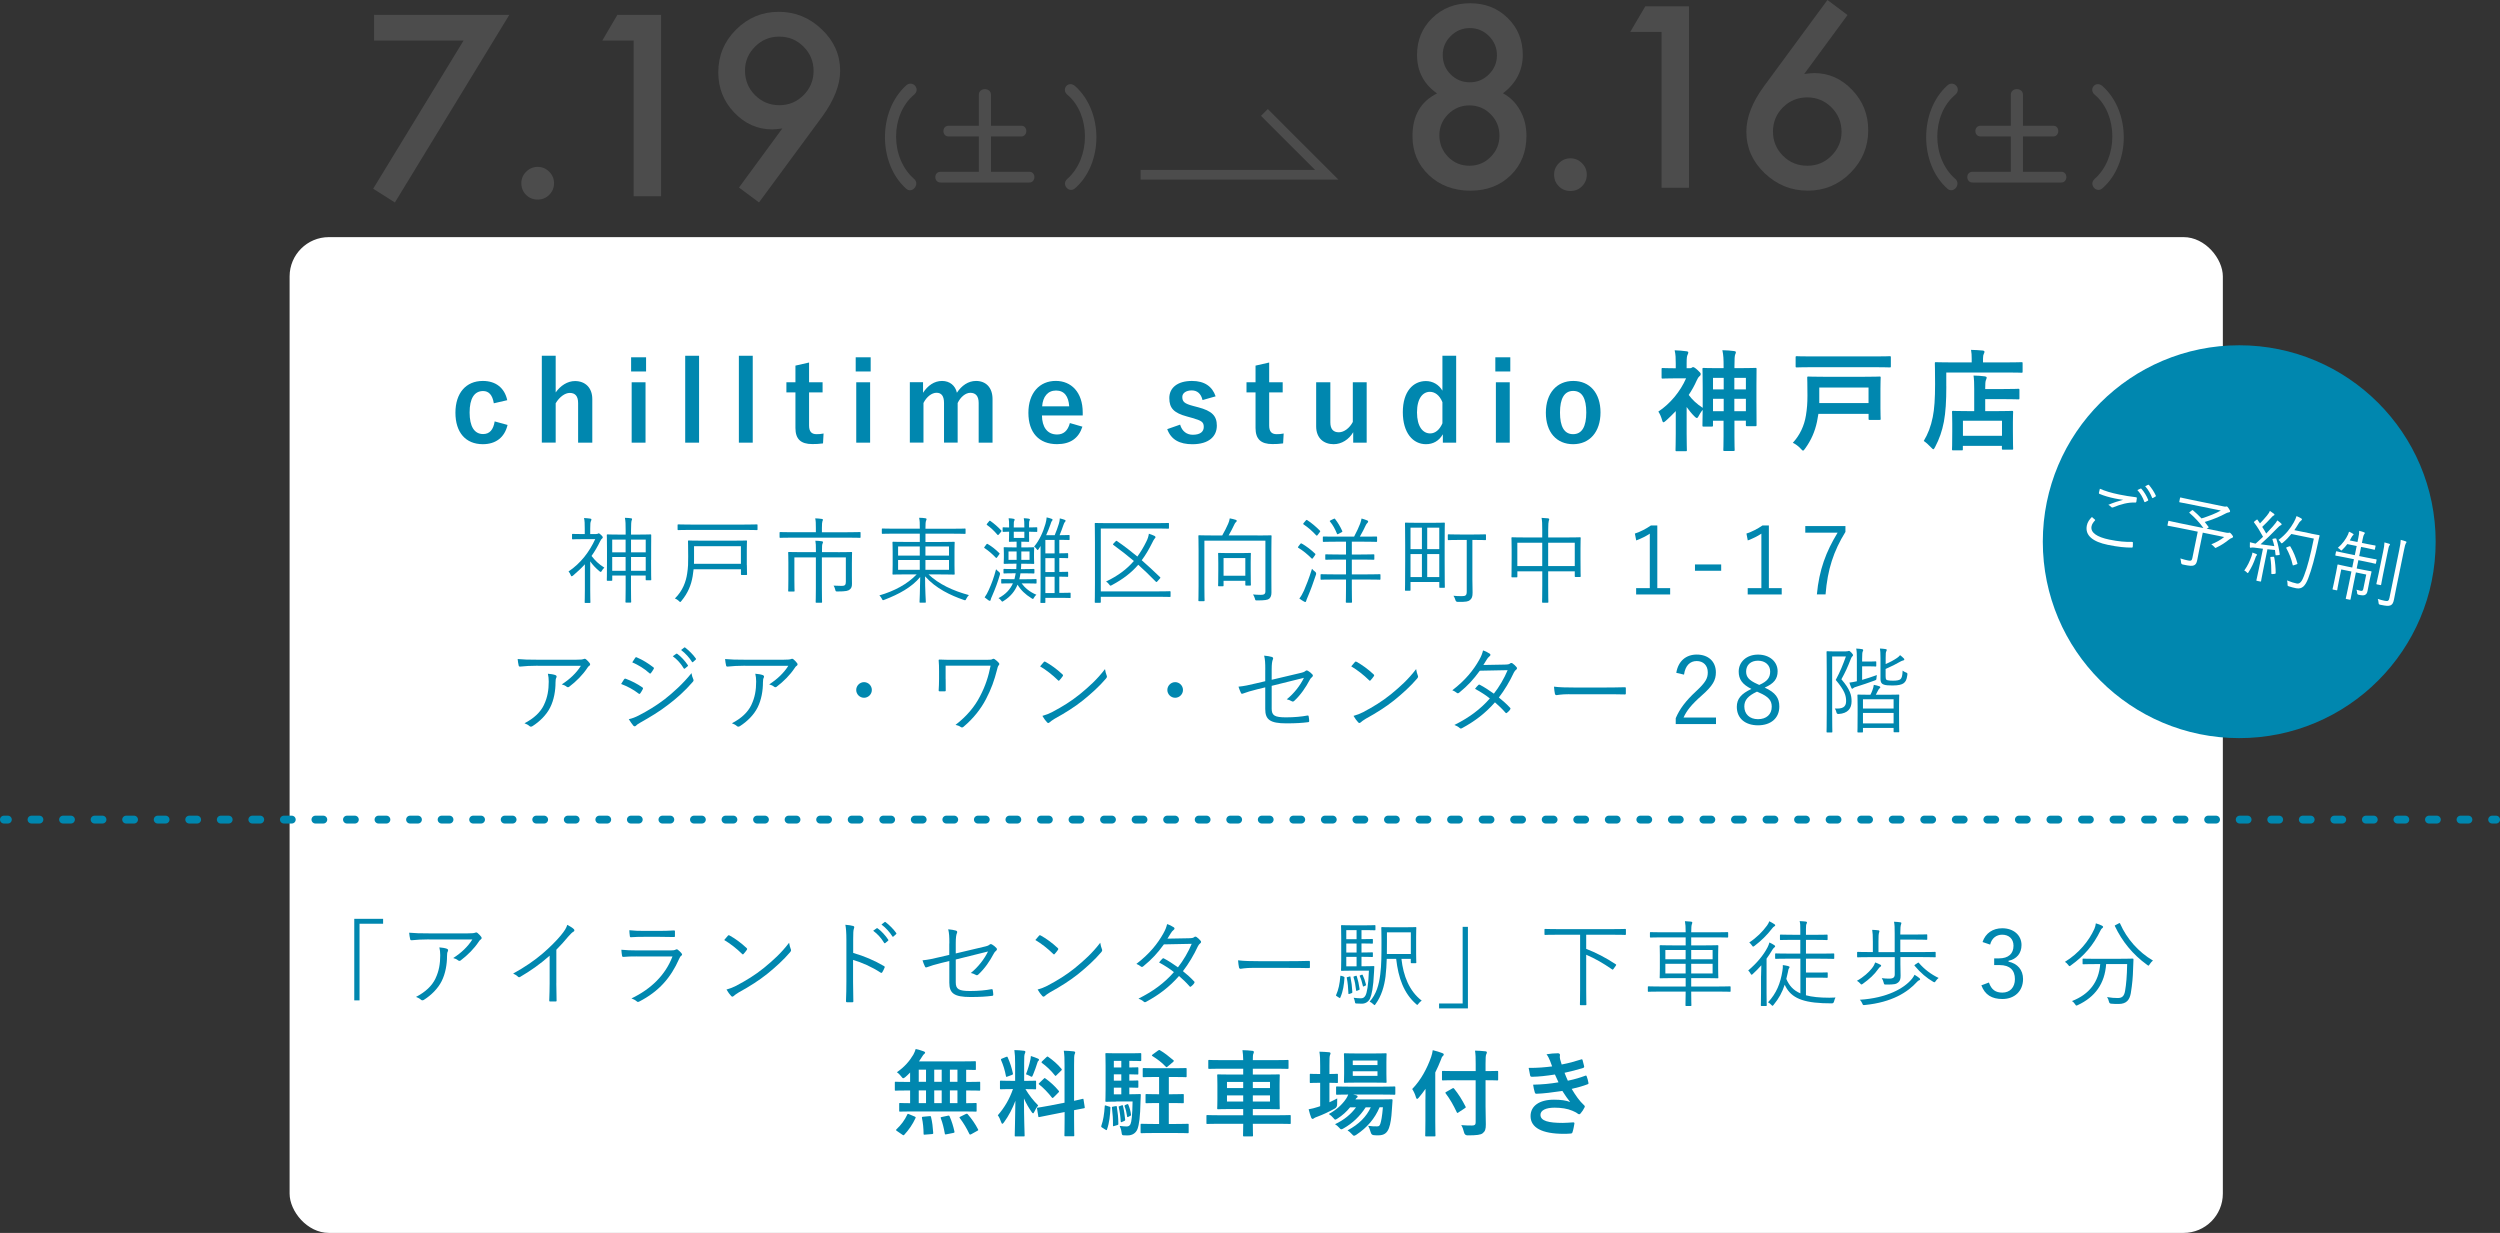 <?xml version="1.0" encoding="UTF-8"?>
<svg id="_レイヤー_2" data-name="レイヤー_2" xmlns="http://www.w3.org/2000/svg" viewBox="0 0 636.38 313.84">
  <rect x="0" y="0" width="636.38" height="313.84" fill="#333333" stroke="none"/>
  <defs>
    <style>
      .cls-1 {
        fill: #0087af;
      }

      .cls-2, .cls-3, .cls-4 {
        fill: none;
      }

      .cls-2, .cls-4 {
        stroke: #0087af;
        stroke-linecap: round;
        stroke-linejoin: round;
        stroke-width: 2px;
      }

      .cls-5 {
        fill: #fff;
      }

      .cls-3 {
        stroke: #4c4c4c;
        stroke-miterlimit: 10;
        stroke-width: 2.45px;
      }

      .cls-6 {
        fill: #4c4c4c;
      }

      .cls-4 {
        stroke-dasharray: 2.01 6.02;
      }
    </style>
  </defs>
  <g id="_画像" data-name="画像">
    <rect class="cls-5" x="73.72" y="60.36" width="492.11" height="253.48" rx="10" ry="10"/>
    <g>
      <path class="cls-1" d="M125.7,102.65c-.34-2.13-1.29-3.11-2.72-3.11-2.27,0-3.44,1.93-3.44,5.46s1.18,5.49,3.44,5.49c1.65,0,2.6-1.09,2.94-3.22l3.28.9c-.76,3.19-3,4.9-6.3,4.9-4.37,0-6.97-3-6.97-8.01s2.69-8.09,6.97-8.09c3.3,0,5.54,1.76,6.22,4.9l-3.42.79Z"/>
      <path class="cls-1" d="M141.44,99.91c1.23-1.74,3-2.91,4.93-2.91,2.55,0,4.4,1.65,4.4,4.59v11.09h-3.61v-10.08c0-1.79-.76-2.58-2.13-2.58-1.23,0-2.63,1.04-3.58,2.63v10.02h-3.53v-22.12h3.53v9.35Z"/>
      <path class="cls-1" d="M164.46,94.56h-3.81v-3.61h3.81v3.61ZM164.32,112.68h-3.53v-15.37h3.53v15.37Z"/>
      <path class="cls-1" d="M177.95,112.68h-3.53v-22.12h3.53v22.12Z"/>
      <path class="cls-1" d="M191.61,112.68h-3.53v-22.12h3.53v22.12Z"/>
      <path class="cls-1" d="M205.95,97.3h3.44v2.58h-3.44v8.43c0,1.54.62,2.21,1.9,2.21.59,0,1.15-.03,1.79-.17l-.14,2.52c-.98.14-1.82.17-2.74.17-2.91,0-4.28-1.26-4.28-4.09v-9.07h-2.3v-2.58h2.3v-4.23l3.47-.79v5.01Z"/>
      <path class="cls-1" d="M221.63,94.56h-3.81v-3.61h3.81v3.61ZM221.49,112.68h-3.53v-15.37h3.53v15.37Z"/>
      <path class="cls-1" d="M234.96,99.99c1.2-1.85,2.86-3.02,4.84-3.02s3.39,1.2,3.78,3c1.2-1.82,2.88-3,4.87-3,2.49,0,4.2,1.65,4.2,4.62v11.09h-3.53v-10.11c0-1.74-.76-2.58-2.13-2.58-1.2,0-2.49,1.06-3.22,2.6v10.08h-3.47v-10.11c0-1.76-.67-2.58-1.9-2.58s-2.55,1.04-3.33,2.6v10.08h-3.47v-15.37h3.36v2.69Z"/>
      <path class="cls-1" d="M265.23,105.76c.03,2.91,1.32,4.84,3.86,4.84,1.6,0,2.72-.9,3.25-2.91l3.19.92c-.95,2.94-3.05,4.45-6.47,4.45-4.59,0-7.28-2.94-7.28-7.98s2.83-8.12,6.97-8.12c3.92,0,6.86,2.86,6.86,8.06v.73h-10.39ZM272.17,103.44c-.17-2.58-1.26-4.03-3.36-4.03s-3.36,1.57-3.53,4.03h6.89Z"/>
      <path class="cls-1" d="M306.11,101.84c-.39-1.65-1.37-2.46-2.74-2.46-1.51,0-2.41.73-2.41,1.65,0,1.2.5,1.71,2.74,2.3l1.29.34c3.5.92,4.76,2.18,4.76,4.68,0,2.74-2.04,4.73-6.22,4.73-3.25,0-5.43-1.15-6.41-3.84l3.28-1.15c.5,1.74,1.74,2.58,3.22,2.58,2.02,0,2.8-.87,2.8-1.99,0-1.26-.53-1.6-2.97-2.3l-1.29-.36c-3.33-.9-4.51-2.1-4.51-4.68s2.02-4.37,5.77-4.37c3.22,0,5.18,1.43,6.02,3.92l-3.33.95Z"/>
      <path class="cls-1" d="M323.07,97.3h3.44v2.58h-3.44v8.43c0,1.54.62,2.21,1.9,2.21.59,0,1.15-.03,1.79-.17l-.14,2.52c-.98.14-1.82.17-2.74.17-2.91,0-4.28-1.26-4.28-4.09v-9.07h-2.3v-2.58h2.3v-4.23l3.47-.79v5.01Z"/>
      <path class="cls-1" d="M347.88,112.68h-3.42v-2.66c-1.09,1.85-2.94,3.05-4.98,3.05-2.49,0-4.45-1.51-4.45-4.54v-11.23h3.61v10.22c0,1.74.78,2.52,2.16,2.52s2.77-1.12,3.56-2.63v-10.11h3.53v15.37Z"/>
      <path class="cls-1" d="M370.67,112.68h-3.39v-2.13c-1.01,1.71-2.49,2.52-4.31,2.52-3.3,0-5.88-2.88-5.88-8.15s2.63-7.92,5.88-7.92c1.71,0,3.28.87,4.2,2.44v-8.88h3.5v22.12ZM367.17,102.37c-.73-1.79-1.93-2.63-3.19-2.63-1.76,0-3.28,1.6-3.28,5.24s1.51,5.35,3.36,5.35c1.29,0,2.41-.95,3.11-2.58v-5.38Z"/>
      <path class="cls-1" d="M384.45,94.56h-3.81v-3.61h3.81v3.61ZM384.31,112.68h-3.53v-15.37h3.53v15.37Z"/>
      <path class="cls-1" d="M407.41,104.98c0,4.98-2.77,8.09-6.97,8.09s-6.94-3.02-6.94-8.01,2.8-8.09,6.97-8.09,6.94,3.02,6.94,8.01ZM397.1,105c0,3.56,1.06,5.52,3.33,5.52s3.36-1.93,3.36-5.52-1.06-5.49-3.33-5.49-3.36,1.96-3.36,5.49Z"/>
      <path class="cls-1" d="M436.05,108.28c0,.28-.03.31-.45.31h-1.93c-.28,0-.31-.03-.31-.31,0-.17.03-.87.06-3.95-.45.53-.84,1.2-1.12,1.74-.14.22-.22.34-.36.34s-.28-.11-.5-.31c-.81-.78-1.51-1.65-2.1-2.49v6.8c0,2.07.06,4,.06,4.14,0,.28-.03.31-.34.31h-2.21c-.31,0-.34-.03-.34-.31,0-.17.06-2.07.06-4.14v-5.77c-.81.87-1.65,1.68-2.52,2.46-.28.25-.48.39-.62.39s-.22-.17-.31-.45c-.25-.9-.53-1.57-.98-2.27,3-1.99,5.57-5.07,7.06-8.46h-3.05c-2.04,0-2.72.06-2.88.06-.28,0-.31-.03-.31-.31v-2.07c0-.28.03-.31.31-.31.17,0,.84.06,2.88.06h.42v-1.15c0-1.48-.03-2.3-.28-3.42,1.04.03,2.02.11,3.02.25.28.03.45.14.45.28,0,.25-.08.39-.17.59-.17.34-.25.76-.25,2.18v1.26h.78c.28,0,.36-.03.5-.11.08-.06.2-.17.34-.17.22,0,.53.17,1.2.78.62.59.76.76.76.95,0,.28-.08.42-.34.62-.2.17-.42.45-.67,1.04-.56,1.29-1.26,2.52-2.04,3.7.92,1.23,2.02,2.27,3.56,3.28v-5.29c0-3.44-.06-4.4-.06-4.56,0-.28.03-.31.31-.31.2,0,1.06.06,3.56.06h1.51v-.34c0-1.99-.03-2.86-.31-4.23,1.06.03,2.07.08,3.02.22.25.03.42.14.42.28,0,.2-.08.36-.17.56-.14.36-.2,1.04-.2,3.08v.42h1.79c2.49,0,3.39-.06,3.56-.06.25,0,.28.03.28.31,0,.17-.03,1.12-.03,4.06v4.03c0,5.01.03,5.94.03,6.1,0,.31-.03.34-.28.34h-2.13c-.28,0-.31-.03-.31-.34v-1.06h-2.91v3.98c0,2.44.06,3.28.06,3.42,0,.28-.03.31-.31.31h-2.3c-.25,0-.28-.03-.28-.31,0-.17.06-.98.06-3.39v-4h-2.69v1.18ZM438.77,99.12v-2.94h-2.72v2.94h2.72ZM438.77,104.67v-3.16h-2.72v3.16h2.72ZM441.48,96.18v2.94h2.94v-2.94h-2.94ZM444.42,104.67v-3.16h-2.94v3.16h2.94Z"/>
      <path class="cls-1" d="M462.88,105.34c-.11.67-.22,1.34-.36,2.02-.53,2.49-1.48,4.7-3.05,6.86-.25.34-.36.48-.5.48s-.28-.14-.56-.45c-.59-.67-1.37-1.21-2.04-1.54,1.79-1.93,2.91-4.34,3.33-6.94.28-1.76.39-3.08.39-5.1,0-2.94-.06-4.34-.06-4.51,0-.28.03-.31.31-.31.2,0,1.18.06,3.89.06h10.33c2.72,0,3.7-.06,3.89-.06.25,0,.28.03.28.31,0,.17-.06.98-.06,2.77v4.96c0,1.79.06,2.52.06,2.69,0,.28-.03.31-.28.31h-2.52c-.25,0-.28-.03-.28-.31v-1.23h-12.77ZM460.97,93.47c-2.52,0-3.42.06-3.58.06-.28,0-.31-.03-.31-.31v-2.24c0-.28.03-.31.31-.31.17,0,1.06.06,3.58.06h16.46c2.55,0,3.42-.06,3.58-.06.28,0,.31.03.31.31v2.24c0,.28-.03.31-.31.31-.17,0-1.04-.06-3.58-.06h-16.46ZM463.1,98.65v3.95h12.54v-3.95h-12.54Z"/>
      <path class="cls-1" d="M495.44,98.34c0,3.78-.17,6.61-.62,9.02-.45,2.35-1.15,4.37-2.24,6.44-.2.37-.31.56-.45.56-.11,0-.28-.17-.56-.45-.64-.7-1.37-1.34-1.88-1.65,1.09-1.82,1.82-3.7,2.3-6.1.42-2.07.59-4.65.59-8.37,0-3.53-.06-5.12-.06-5.29,0-.28.03-.31.28-.31.17,0,1.12.06,3.78.06h5.32v-.92c0-.84-.03-1.57-.17-2.27,1.04.03,2.02.08,2.97.17.28.03.45.14.45.31,0,.2-.06.36-.17.53-.11.2-.2.59-.2,1.2v.98h6.05c2.66,0,3.56-.06,3.75-.06.25,0,.28.03.28.31v2.07c0,.28-.03.31-.28.31-.2,0-1.09-.06-3.75-.06h-15.4v3.53ZM497.2,114.64c-.28,0-.31-.03-.31-.31,0-.17.06-.84.06-4.48v-2.04c0-2.02-.06-2.72-.06-2.91,0-.28.03-.31.31-.31.17,0,1.09.06,3.72.06h1.62v-5.66c0-1.32-.03-2.41-.17-3.39,1.04.03,1.82.06,2.86.2.28.03.48.14.48.28,0,.28-.08.42-.17.62-.17.34-.2,1.09-.2,2.16v.17h4.68c2.63,0,3.56-.06,3.72-.06.28,0,.31.03.31.31v2.07c0,.28-.03.31-.31.31-.17,0-1.09-.06-3.72-.06h-4.68v3.05h3.05c2.66,0,3.58-.06,3.75-.06.28,0,.31.03.31.31,0,.17-.06.9-.06,2.52v2.32c0,3.58.06,4.28.06,4.45,0,.25-.03.28-.31.28h-2.24c-.28,0-.31-.03-.31-.28v-.7h-9.94v.84c0,.28-.03.31-.31.31h-2.16ZM499.67,110.94h9.94v-3.84h-9.94v3.84Z"/>
    </g>
    <g>
      <path class="cls-6" d="M118,10.31h-22.78V3.79h34.42l-29.12,47.75-5.53-3.5,23.02-37.73Z"/>
      <path class="cls-6" d="M132.71,46.61c0-1.12.41-2.08,1.23-2.9s1.79-1.23,2.93-1.23,2.11.41,2.93,1.23c.82.82,1.23,1.79,1.23,2.93s-.41,2.14-1.23,2.96c-.8.8-1.77,1.2-2.93,1.2s-2.16-.4-2.96-1.2c-.8-.8-1.2-1.79-1.2-2.99Z"/>
      <path class="cls-6" d="M161.3,10.31h-7.98l3.83-6.52h11.12v46.17h-6.97V10.31Z"/>
      <path class="cls-6" d="M193.22,51.54l-5.11-3.8,11.03-15.04c-.6.08-1.11.14-1.52.18-.42.04-.76.06-1.02.06-3.73,0-6.96-1.42-9.69-4.28-2.71-2.83-4.07-6.24-4.07-10.23,0-4.25,1.5-7.87,4.51-10.88,3.03-3.03,6.66-4.54,10.88-4.54s7.86,1.5,10.97,4.48c3.11,2.97,4.66,6.48,4.66,10.53,0,3.59-1.52,7.46-4.54,11.63l-16.12,21.89ZM189.64,17.93c0,2.49.85,4.58,2.54,6.28,1.71,1.71,3.78,2.57,6.19,2.57s4.47-.85,6.16-2.54c1.71-1.71,2.57-3.78,2.57-6.19s-.86-4.48-2.57-6.19-3.76-2.54-6.19-2.54-4.44.85-6.13,2.54c-1.71,1.71-2.57,3.74-2.57,6.07Z"/>
    </g>
    <g>
      <path class="cls-6" d="M230.68,48.04c-3.59-3.17-5.41-8.14-5.41-13.11s1.76-9.85,5.35-13.14c.38-.35.79-.5,1.15-.5.85,0,1.56.73,1.56,1.56,0,.44-.21.88-.65,1.26-3.06,2.56-4.58,6.58-4.58,10.64s1.53,8.14,4.61,10.82c.38.32.53.73.53,1.15,0,.85-.73,1.71-1.62,1.71-.29,0-.62-.12-.94-.38Z"/>
      <path class="cls-6" d="M239.44,46.46c-.91,0-1.35-.68-1.35-1.38s.44-1.35,1.35-1.35h9.73v-8.99h-7.67c-.91,0-1.35-.68-1.35-1.38s.44-1.35,1.35-1.35h7.67v-7.88c0-.97.76-1.44,1.53-1.44s1.56.47,1.56,1.44v7.88h7.73c.85,0,1.26.68,1.26,1.35s-.44,1.38-1.26,1.38h-7.73v8.99h9.79c.85,0,1.26.68,1.26,1.35s-.44,1.38-1.26,1.38h-22.6Z"/>
      <path class="cls-6" d="M272.65,48.34c-.85,0-1.56-.79-1.56-1.62,0-.38.18-.79.56-1.15,3.03-2.65,4.53-6.76,4.53-10.84s-1.5-8.11-4.47-10.61c-.47-.38-.65-.85-.65-1.26,0-.76.62-1.44,1.44-1.44.35,0,.76.15,1.18.5,3.61,3.23,5.41,8.14,5.41,13.05s-1.85,9.87-5.47,12.99c-.32.26-.65.38-.97.38Z"/>
    </g>
    <g>
      <path class="cls-6" d="M495.72,48.04c-3.59-3.17-5.41-8.14-5.41-13.11s1.76-9.85,5.35-13.14c.38-.35.79-.5,1.15-.5.85,0,1.56.73,1.56,1.56,0,.44-.21.88-.65,1.26-3.06,2.56-4.58,6.58-4.58,10.64s1.53,8.14,4.61,10.82c.38.32.53.73.53,1.15,0,.85-.73,1.71-1.62,1.71-.29,0-.62-.12-.94-.38Z"/>
      <path class="cls-6" d="M502.13,46.46c-.91,0-1.35-.68-1.35-1.38s.44-1.35,1.35-1.35h9.73v-8.99h-7.67c-.91,0-1.35-.68-1.35-1.38s.44-1.35,1.35-1.35h7.67v-7.88c0-.97.76-1.44,1.53-1.44s1.56.47,1.56,1.44v7.88h7.73c.85,0,1.26.68,1.26,1.35s-.44,1.38-1.26,1.38h-7.73v8.99h9.79c.85,0,1.26.68,1.26,1.35s-.44,1.38-1.26,1.38h-22.6Z"/>
      <path class="cls-6" d="M534.17,48.34c-.85,0-1.56-.79-1.56-1.62,0-.38.18-.79.56-1.15,3.03-2.65,4.53-6.76,4.53-10.84s-1.5-8.11-4.47-10.61c-.47-.38-.65-.85-.65-1.26,0-.76.62-1.44,1.44-1.44.35,0,.76.15,1.18.5,3.61,3.23,5.41,8.14,5.41,13.05s-1.85,9.87-5.47,12.99c-.32.26-.65.38-.97.38Z"/>
    </g>
    <g>
      <path class="cls-6" d="M365.79,23.77c-3.39-2.39-5.08-5.65-5.08-9.78,0-3.75,1.29-6.88,3.86-9.39,2.59-2.51,5.81-3.77,9.66-3.77s7.02,1.26,9.57,3.77c2.55,2.49,3.83,5.63,3.83,9.42s-1.68,7.21-5.05,9.72c1.85,1,3.31,2.45,4.37,4.37,1.08,1.91,1.61,4.07,1.61,6.46,0,4.09-1.34,7.44-4.01,10.05-2.67,2.61-6.09,3.92-10.26,3.92s-7.78-1.32-10.55-3.95c-2.79-2.63-4.19-5.94-4.19-9.93,0-5.18,2.08-8.81,6.25-10.88ZM366.39,34.42c0,2.13.74,3.97,2.21,5.5,1.5,1.52,3.31,2.27,5.44,2.27s3.92-.75,5.41-2.24c1.5-1.51,2.24-3.33,2.24-5.44s-.75-3.95-2.24-5.44-3.3-2.24-5.41-2.24-3.9.75-5.41,2.24c-1.49,1.5-2.24,3.28-2.24,5.35ZM367.25,13.96c0,1.97.67,3.63,2,4.96,1.36,1.36,2.99,2.03,4.9,2.03s3.52-.68,4.87-2.03c1.35-1.36,2.03-2.98,2.03-4.87s-.68-3.52-2.03-4.87c-1.36-1.36-2.98-2.03-4.87-2.03s-3.52.68-4.87,2.03c-1.36,1.36-2.03,2.95-2.03,4.78Z"/>
      <path class="cls-6" d="M395.6,44.43c0-1.12.41-2.08,1.23-2.9s1.79-1.23,2.93-1.23,2.11.41,2.93,1.23c.82.82,1.23,1.79,1.23,2.93s-.41,2.14-1.23,2.96c-.8.8-1.77,1.2-2.93,1.2s-2.16-.4-2.96-1.2c-.8-.8-1.2-1.79-1.2-2.99Z"/>
      <path class="cls-6" d="M422.96,8.13h-7.98l3.83-6.52h11.12v46.17h-6.97V8.13Z"/>
      <path class="cls-6" d="M465.18,0l5.11,3.83-11.03,15.01c.6-.08,1.11-.14,1.52-.18s.75-.06.99-.06c3.75,0,6.99,1.43,9.72,4.31,2.71,2.83,4.07,6.24,4.07,10.23,0,4.23-1.52,7.85-4.54,10.88-3.01,3.01-6.63,4.51-10.85,4.51s-7.85-1.48-11-4.46c-3.09-2.97-4.63-6.49-4.63-10.55,0-3.65,1.5-7.51,4.51-11.6L465.18,0ZM468.77,33.58c0-2.45-.85-4.52-2.54-6.22-1.71-1.71-3.78-2.57-6.19-2.57s-4.5.85-6.19,2.54c-1.69,1.69-2.54,3.75-2.54,6.16s.85,4.46,2.54,6.16,3.77,2.54,6.22,2.54,4.44-.85,6.13-2.54,2.57-3.74,2.57-6.07Z"/>
    </g>
    <polyline class="cls-3" points="290.34 44.49 337.73 44.49 321.85 28.62"/>
    <g>
      <path class="cls-1" d="M151.74,135.93c.24,0,.31-.02.43-.07.05-.02.12-.1.22-.1.14,0,.31.12.67.46.31.31.38.43.38.55,0,.14-.05.24-.22.36-.12.1-.26.24-.46.67-.65,1.34-1.37,2.57-2.18,3.72.94,1.2,1.75,2.02,3.26,2.98-.26.22-.5.53-.7.89-.07.14-.14.19-.24.19-.07,0-.17-.05-.31-.17-.94-.79-1.73-1.61-2.35-2.52v7.13c0,1.9.05,3.17.05,3.29,0,.17-.02.17-.19.17h-1.08c-.17,0-.19,0-.19-.17,0-.14.05-1.39.05-3.29v-6.38c-.91,1.01-1.92,1.94-3,2.86-.17.14-.29.19-.36.19-.1,0-.17-.07-.22-.24-.14-.41-.34-.7-.58-.98,3.12-2.09,5.33-5.04,6.79-8.23h-3.31c-1.75,0-2.28.05-2.4.05-.17,0-.19-.02-.19-.19v-1.01c0-.17.02-.19.19-.19.12,0,.65.05,2.4.05h.65v-1.37c0-1.32-.02-1.99-.19-2.71.58.02,1.08.07,1.58.14.19.02.31.12.31.19,0,.19-.07.31-.14.48-.12.24-.17.65-.17,1.85v1.42h1.49ZM165.73,142.53c0,4.18.05,4.87.05,4.99,0,.17-.02.19-.17.19h-1.06c-.17,0-.19-.02-.19-.19v-1.01h-3.74v3.26c0,2.62.05,3.31.05,3.43,0,.17-.02.19-.19.19h-1.08c-.17,0-.19-.02-.19-.19,0-.12.05-.82.05-3.41v-3.29h-3.41v1.15c0,.17-.02.19-.24.19h-.96c-.17,0-.19-.02-.19-.19,0-.14.05-.82.05-5.04v-2.81c0-2.76-.05-3.46-.05-3.58,0-.17.02-.19.19-.19.14,0,.89.05,3.07.05h1.54v-1.01c0-1.7-.02-2.35-.19-3.26.74.02,1.08.05,1.56.12.14.02.26.07.26.19,0,.14-.05.24-.12.43-.07.19-.14.86-.14,2.47v1.06h1.9c2.18,0,2.93-.05,3.07-.05s.17.02.17.19c0,.12-.02.82-.02,3.19v3.1ZM159.25,137.35h-3.41v3.24h3.41v-3.24ZM159.25,141.79h-3.41v3.5h3.41v-3.5ZM164.37,137.35h-3.74v3.24h3.74v-3.24ZM164.37,141.79h-3.74v3.5h3.74v-3.5Z"/>
      <path class="cls-1" d="M190.12,143.87c0,1.63.05,2.16.05,2.3,0,.17-.02.19-.17.19h-1.2c-.17,0-.19-.02-.19-.19v-1.27h-12.05c-.07.58-.14,1.2-.24,1.78-.38,2.23-1.18,4.27-2.88,6.31-.14.17-.22.26-.29.26-.1,0-.17-.1-.34-.26-.29-.29-.62-.5-1.01-.65,2.02-1.97,2.83-4.34,3.12-6.34.26-1.68.26-2.59.26-4.34,0-2.62-.05-3.77-.05-3.89,0-.17.02-.19.19-.19.14,0,.98.05,3.38.05h7.87c2.4,0,3.26-.05,3.41-.05s.17.02.17.19c0,.12-.05.72-.05,2.35v3.74ZM192.83,134.75c0,.17-.02.19-.19.19-.14,0-.91-.05-3.22-.05h-13.56c-2.28,0-3.07.05-3.19.05-.17,0-.19-.02-.19-.19v-1.08c0-.17.02-.19.19-.19.12,0,.91.05,3.19.05h13.56c2.3,0,3.07-.05,3.22-.05.17,0,.19.02.19.19v1.08ZM188.6,139.03h-11.93v3.6c0,.26,0,.58-.02.89h11.95v-4.49Z"/>
      <path class="cls-1" d="M219.06,136.72c0,.17-.02.19-.19.19-.14,0-.89-.05-3.17-.05h-13.9c-2.28,0-3.05.05-3.17.05-.17,0-.19-.02-.19-.19v-1.1c0-.17.02-.19.19-.19.12,0,.89.05,3.17.05h5.88v-1.08c0-1.22-.02-1.85-.17-2.45.58.02,1.15.05,1.68.14.17.02.29.1.29.17,0,.17-.07.29-.14.46-.07.24-.12.6-.12,1.68v1.08h6.48c2.28,0,3.02-.05,3.17-.05.17,0,.19.02.19.19v1.1ZM213.28,140.56c2.45,0,3.31-.05,3.43-.05.17,0,.19.02.19.19,0,.14-.05.89-.05,2.71v3.14c0,.72.02,1.44.02,2.04,0,.7-.12,1.1-.53,1.44-.38.36-.96.53-3.14.53-.46,0-.48-.02-.58-.43-.1-.41-.24-.79-.43-1.06.77.05,1.51.07,2.09.07.74,0,1.03-.22,1.03-1.01v-6.24h-6.1v7.8c0,2.4.05,3.43.05,3.55,0,.17-.02.19-.19.19h-1.25c-.17,0-.19-.02-.19-.19,0-.12.05-1.15.05-3.55v-7.8h-5.47v5.62c0,2.06.05,2.76.05,2.88,0,.17-.02.19-.19.19h-1.27c-.14,0-.17-.02-.17-.19,0-.12.05-.72.05-2.86v-4.3c0-1.78-.05-2.4-.05-2.54,0-.17.02-.19.17-.19s.98.05,3.43.05h3.46v-.46c0-1.22-.02-1.85-.14-2.45.58.02,1.1.05,1.66.14.17.02.29.1.29.19,0,.14-.07.29-.14.46-.1.22-.12.58-.12,1.63v.48h4.06Z"/>
      <path class="cls-1" d="M236.34,146.2c2.69,2.54,6.26,4.18,10.3,5.28-.26.26-.48.55-.67.94-.22.46-.24.43-.65.29-3.31-1.15-7.06-2.88-9.84-6,0,3.55.19,6.19.19,6.53,0,.17-.02.17-.19.17h-1.22c-.17,0-.19,0-.19-.17,0-.34.14-2.88.17-6.36-2.18,2.64-5.47,4.39-9.07,5.78-.17.07-.29.12-.36.12-.14,0-.22-.12-.34-.38-.17-.36-.38-.6-.62-.84,3.79-1.1,7.06-2.83,9.5-5.35h-2.57c-2.42,0-3.29.05-3.41.05-.17,0-.19-.02-.19-.19,0-.14.05-.67.05-2.26v-3.46c0-1.58-.05-2.14-.05-2.26,0-.17.02-.19.19-.19.12,0,.98.05,3.41.05h3.36v-2.11h-6.38c-2.23,0-2.95.05-3.1.05-.17,0-.19-.02-.19-.19v-.98c0-.17.02-.19.19-.19.14,0,.86.05,3.1.05h6.38v-.14c0-1.34,0-1.78-.17-2.64.58,0,1.1.05,1.58.12.19.02.31.12.31.19,0,.19-.07.31-.14.48-.1.29-.14.7-.14,1.9v.1h6.94c2.23,0,2.95-.05,3.1-.05s.17.02.17.19v.98c0,.17-.02.19-.17.19s-.86-.05-3.1-.05h-6.94v2.11h3.82c2.45,0,3.31-.05,3.43-.05.17,0,.19.02.19.19,0,.12-.05.67-.05,2.26v3.46c0,1.58.05,2.14.05,2.26,0,.17-.02.19-.19.19-.12,0-.98-.05-3.43-.05h-3.05ZM234.13,139.1h-5.52v2.33h5.52v-2.33ZM234.13,142.55h-5.52v2.5h5.52v-2.5ZM241.57,139.1h-6v2.33h6v-2.33ZM241.57,142.55h-6v2.5h6v-2.5Z"/>
      <path class="cls-1" d="M251.08,138.59c.14-.19.22-.19.36-.1,1.06.62,1.94,1.32,2.93,2.3.14.14.12.17-.07.41l-.43.6c-.19.26-.26.29-.41.14-.94-.98-1.78-1.7-2.81-2.4-.17-.1-.17-.17,0-.38l.43-.58ZM252.59,151.6c-.22.48-.38.86-.41,1.06-.02.17-.1.29-.22.29-.07,0-.19-.05-.31-.12-.29-.19-.67-.48-1.01-.77.38-.53.77-1.22,1.06-1.9.72-1.63,1.22-2.88,1.85-5.26.19.22.41.43.67.62q.43.31.31.74c-.5,1.78-1.2,3.65-1.94,5.33ZM251.75,132.71c.14-.19.22-.19.36-.1.98.7,1.9,1.49,2.74,2.4.12.12.12.17-.02.36l-.55.65c-.19.22-.26.24-.41.07-.86-1.01-1.68-1.78-2.62-2.45-.14-.1-.12-.17.05-.38l.46-.55ZM264.04,135.21c0,.17-.02.19-.19.19-.12,0-.6-.02-1.9-.05v.41c0,1.3.02,1.87.02,1.99,0,.17-.02.19-.19.19-.12,0-.48-.05-1.7-.05h-.1v1.46h.67c1.75,0,2.3-.05,2.42-.05.17,0,.19.02.19.19,0,.12-.05.43-.05,1.44v.96c0,1.01.05,1.32.05,1.44,0,.19-.02.22-.19.22-.12,0-.67-.05-2.42-.05h-.7c0,.5-.02.96-.07,1.37h.79c1.8,0,2.3-.05,2.42-.05.19,0,.22.02.22.19v.79c0,.17-.02.19-.22.19-.12,0-.62-.05-2.42-.05h-.91c-.07.53-.17,1.03-.29,1.51h1.54c1.92,0,2.52-.05,2.66-.05.17,0,.19.02.19.19v.77c0,.17-.02.19-.19.19-.14,0-.74-.05-2.66-.05h-.96c.84,1.13,2.02,2.16,3.77,2.9-.24.17-.43.41-.6.72-.12.24-.19.34-.29.34s-.19-.07-.36-.17c-1.61-1.01-2.71-2.06-3.55-3.46-.65,1.58-1.7,2.98-3.53,4.13-.19.12-.29.19-.36.19s-.12-.07-.24-.22c-.22-.31-.43-.5-.72-.67,1.9-1.01,3-2.28,3.67-3.77h-.12c-1.94,0-2.54.05-2.69.05s-.17-.02-.17-.19v-.77c0-.17.02-.19.17-.19s.74.05,2.69.05h.5l.07-.24c.1-.43.19-.84.26-1.27h-.5c-1.78,0-2.3.05-2.42.05-.17,0-.19-.02-.19-.19v-.79c0-.17.02-.19.19-.19.12,0,.65.05,2.42.05h.65c.02-.41.05-.86.05-1.37h-.67c-1.7,0-2.28.05-2.4.05-.17,0-.19-.02-.19-.22,0-.12.05-.43.05-1.44v-.96c0-1.01-.05-1.32-.05-1.44,0-.17.02-.19.19-.19.12,0,.7.05,2.4.05h.7v-1.46h-.07c-1.22,0-1.56.05-1.7.05-.17,0-.19-.02-.19-.19,0-.14.05-.7.05-1.99v-.41c-.98.02-1.37.05-1.46.05-.17,0-.19-.02-.19-.19v-.79c0-.17.02-.19.19-.19.1,0,.48.05,1.46.05v-.26c0-1.08,0-1.46-.12-2.09.53.02.94.07,1.27.14.17.02.26.1.26.19s-.02.22-.1.34c-.12.19-.12.46-.12,1.42v.26h2.69v-.22c0-1.15-.02-1.51-.14-2.14.53.02.96.07,1.25.12.22.05.31.12.31.22,0,.12-.07.19-.12.31-.1.22-.1.53-.1,1.46v.24c1.3,0,1.78-.05,1.9-.05.17,0,.19.02.19.19v.79ZM258.78,140.37h-2.06v2.14h2.06v-2.14ZM260.75,135.35h-2.69v1.58h2.69v-1.58ZM262.07,140.37h-2.09v2.14h2.09v-2.14ZM272.53,152.04c0,.17-.02.19-.19.19-.12,0-.6-.05-2.33-.05h-3.91v1.13c0,.14-.02.17-.19.17h-.91c-.14,0-.17-.02-.17-.17,0-.12.05-.79.05-2.9v-11.43l-.46.74c-.12.19-.19.29-.29.29-.07,0-.17-.1-.29-.29-.17-.24-.36-.43-.6-.58,1.37-1.66,2.28-3.7,2.88-5.78.17-.55.26-1.13.31-1.66.46.1.86.22,1.25.36.17.07.26.14.26.24s-.07.22-.22.38c-.07.1-.17.29-.34.86-.29.84-.65,1.75-1.08,2.69h2.18c.43-1.03.79-2.04,1.06-2.93.14-.46.22-.91.24-1.34.46.1.84.22,1.18.34.17.07.29.14.29.26s-.05.19-.17.31c-.12.12-.22.31-.38.77-.36,1.01-.62,1.75-.98,2.59h.34c1.49,0,1.9-.05,2.02-.05.17,0,.19.02.19.19v.91c0,.17-.02.19-.19.19-.12,0-.53-.05-2.02-.05h-.41v3.43c1.49,0,1.94-.05,2.06-.05.17,0,.19.02.19.19v.91c0,.17-.02.19-.19.19-.12,0-.58-.05-2.06-.05v3.55c1.49,0,1.94-.05,2.06-.05.17,0,.19.02.19.22v.89c0,.17-.02.19-.19.19-.12,0-.58-.05-2.06-.05v4.13h.36c1.73,0,2.21-.05,2.33-.05.17,0,.19.02.19.19v.94ZM268.45,137.44h-2.35v3.43h2.35v-3.43ZM268.45,142.07h-2.35v3.55h2.35v-3.55ZM268.45,146.83h-2.35v4.13h2.35v-4.13Z"/>
      <path class="cls-1" d="M297.97,151.77c0,.17-.02.19-.19.19-.14,0-.94-.05-3.36-.05h-14.21v1.34c0,.17-.02.19-.22.19h-1.13c-.17,0-.19-.02-.19-.19,0-.12.05-1.51.05-4.82v-10.3c0-3.34-.05-4.7-.05-4.82,0-.17.02-.19.19-.19.12,0,.96.05,3.34.05h11.88c2.38,0,3.14-.05,3.29-.05.17,0,.19.02.19.19v1.08c0,.17-.02.19-.19.19-.14,0-.91-.05-3.29-.05h-13.87v16.01h14.21c2.42,0,3.22-.05,3.36-.05.17,0,.19.02.19.19v1.08ZM283.98,137.8c.19-.19.22-.17.36-.07,1.85,1.27,3.53,2.57,5.18,3.94.84-1.15,1.58-2.38,2.26-3.77.41-.79.58-1.42.67-2.04.53.17.98.34,1.42.55.19.1.26.17.26.34,0,.14-.12.26-.26.41-.19.22-.34.55-.6,1.06-.82,1.66-1.68,3.1-2.64,4.39,1.54,1.32,3.02,2.74,4.63,4.27.17.14.17.19-.05.43l-.62.7c-.07.1-.14.14-.22.14-.05,0-.12-.05-.19-.12-1.54-1.56-2.98-2.98-4.44-4.27-1.7,1.99-3.82,3.63-6.7,5.18-.17.1-.29.14-.36.14-.12,0-.19-.1-.34-.31-.24-.34-.5-.55-.79-.74,3.1-1.49,5.33-3.19,7.08-5.23-1.63-1.39-3.34-2.71-5.18-4.06-.1-.07-.14-.12-.14-.17s.05-.12.14-.22l.53-.55Z"/>
      <path class="cls-1" d="M320.1,136.31c2.4,0,3.24-.05,3.36-.05.19,0,.22.02.22.19,0,.14-.05,1.27-.05,3.79v6.75c0,1.92.02,3.07.02,3.84,0,.72-.17,1.22-.58,1.58-.38.31-1.18.43-3.05.43-.48,0-.46,0-.58-.46-.12-.41-.29-.77-.48-1.06.65.05,1.2.1,1.97.1.82,0,1.18-.19,1.18-.89v-12.91h-15.53v11.69c0,2.38.05,3.41.05,3.53,0,.17-.02.19-.19.19h-1.2c-.17,0-.19-.02-.19-.19,0-.12.05-1.1.05-3.65v-9.03c0-2.57-.05-3.58-.05-3.72,0-.17.02-.19.19-.19.14,0,.96.05,3.38.05h2.5c.58-1.01,1.13-2.09,1.51-2.98.22-.48.29-.79.41-1.37.53.1,1.13.24,1.54.38.17.07.24.14.24.26,0,.14-.1.24-.19.31-.17.14-.26.26-.36.48-.46.98-1.01,2.04-1.51,2.9h7.34ZM318.37,145.05c0,3.19.05,3.67.05,3.82,0,.17-.02.19-.19.19h-1.01c-.19,0-.22-.02-.22-.19v-1.03h-5.54v1.2c0,.17-.02.19-.19.19h-1.01c-.17,0-.19-.02-.19-.19,0-.14.05-.65.05-3.89v-1.8c0-1.75-.05-2.28-.05-2.42,0-.17.02-.19.19-.19.14,0,.7.05,2.52.05h2.93c1.8,0,2.38-.05,2.52-.05.17,0,.19.02.19.19,0,.14-.05.67-.05,2.11v2.02ZM317,142.05h-5.54v4.51h5.54v-4.51Z"/>
      <path class="cls-1" d="M331,138.45c.12-.17.19-.17.34-.1,1.15.65,2.38,1.58,3.43,2.59.12.12.12.17-.05.41l-.48.67c-.17.24-.24.26-.38.12-1.03-1.03-2.18-1.99-3.36-2.69-.17-.1-.14-.17.02-.38l.48-.62ZM332.89,151.92c-.22.5-.36.86-.41,1.08-.02.14-.1.24-.24.24-.05,0-.14-.02-.31-.12-.41-.22-.72-.43-1.18-.77.46-.58.77-1.13,1.18-2.02.5-1.15,1.27-3.05,2.04-5.54.26.31.48.5.77.72q.38.29.26.72c-.67,2.02-1.37,3.96-2.11,5.69ZM332.39,132.5c.14-.17.22-.19.34-.12,1.15.74,2.3,1.73,3.26,2.71.12.12.12.17-.05.38l-.5.67c-.19.26-.26.26-.41.12-.98-1.06-2.09-2.04-3.19-2.76-.17-.12-.14-.19.02-.38l.53-.62ZM351.4,147.38c0,.17-.02.19-.19.19-.12,0-.94-.05-3.38-.05h-3.72v2.11c0,2.42.05,3.48.05,3.6,0,.17-.02.19-.19.19h-1.2c-.17,0-.19-.02-.19-.19,0-.12.05-1.18.05-3.6v-2.11h-2.93c-2.42,0-3.22.05-3.36.05-.17,0-.19-.02-.19-.19v-1.03c0-.17.02-.19.19-.19.14,0,.94.05,3.36.05h2.93v-3.77h-1.9c-2.3,0-3.07.05-3.19.05-.19,0-.19-.02-.19-.19v-1.01c0-.17,0-.19.19-.19.12,0,.89.05,3.19.05h1.9v-3.26h-2.45c-2.35,0-3.12.05-3.26.05-.17,0-.19-.02-.19-.19v-.98c0-.19.02-.19.19-.19.14,0,.91.02,3.26.02h4.51c.7-1.3,1.15-2.33,1.54-3.31.14-.38.26-.84.36-1.3.5.14.96.29,1.42.48.19.07.26.17.26.29,0,.14-.1.26-.22.38-.14.14-.29.34-.41.6-.38.82-.86,1.8-1.49,2.86h.91c2.35,0,3.14-.02,3.29-.02.17,0,.19,0,.19.19v.98c0,.17-.02.19-.19.19-.14,0-.94-.05-3.29-.05h-2.95v3.26h2.35c2.3,0,3.05-.05,3.19-.05.17,0,.19.02.19.19v1.01c0,.17-.02.19-.19.19-.14,0-.89-.05-3.19-.05h-2.35v3.77h3.72c2.45,0,3.26-.05,3.38-.05.17,0,.19.02.19.19v1.03ZM339.42,132.11c.26-.14.31-.14.43,0,.67.86,1.3,1.9,1.82,3.05.07.17.05.22-.19.34l-.72.38c-.29.17-.36.14-.43-.02-.48-1.18-1.03-2.21-1.78-3.1-.12-.14-.05-.22.22-.34l.65-.31Z"/>
      <path class="cls-1" d="M359.05,148.15v2.04c0,.17-.02.19-.19.19h-1.03c-.17,0-.19-.02-.19-.19,0-.14.05-1.13.05-7.2v-4.3c0-4.27-.05-5.35-.05-5.47,0-.17.02-.19.19-.19.14,0,.82.05,2.88.05h4.01c2.06,0,2.74-.05,2.88-.05.17,0,.19.02.19.19,0,.12-.05,1.2-.05,5.47v3.89c0,5.78.05,6.72.05,6.86,0,.17-.02.19-.19.19h-1.03c-.17,0-.19-.02-.19-.19v-1.3h-7.32ZM359.05,139.79h2.9v-5.47h-2.9v5.47ZM359.05,146.9h2.9v-5.86h-2.9v5.86ZM363.3,134.32v5.47h3.07v-5.47h-3.07ZM363.3,146.9h3.07v-5.86h-3.07v5.86ZM374.8,147.57c0,1.25.05,2.38.05,3.26,0,1.06-.17,1.49-.67,1.92-.43.36-.98.5-3.12.46q-.46,0-.58-.48c-.12-.41-.29-.79-.5-1.08.62.07,1.25.1,2.11.1.98,0,1.27-.19,1.27-1.18v-13.13h-1.58c-2.18,0-2.9.05-3.05.05-.17,0-.19-.02-.19-.19v-1.1c0-.17.02-.19.19-.19.14,0,.86.05,3.05.05h3.24c2.18,0,2.9-.05,3.05-.05.17,0,.19.02.19.19v1.1c0,.17-.02.19-.19.19-.14,0-.84-.05-2.93-.05h-.34v10.13Z"/>
      <path class="cls-1" d="M402.32,142.19c0,3.77.05,4.34.05,4.49,0,.17-.02.19-.19.19h-1.13c-.17,0-.19-.02-.19-.19v-1.25h-6.77v3.48c0,2.9.05,4.2.05,4.32,0,.17-.02.19-.19.19h-1.22c-.17,0-.19-.02-.19-.19,0-.12.05-1.39.05-4.3v-3.5h-6.34v1.34c0,.17-.02.19-.19.19h-1.13c-.17,0-.19-.02-.19-.19,0-.14.05-.74.05-4.51v-2.26c0-2.26-.05-2.93-.05-3.05,0-.17.02-.19.19-.19.12,0,.98.05,3.38.05h4.27v-1.92c0-1.56-.02-2.28-.17-3.07.6.02,1.18.07,1.66.12.14.02.29.12.29.22,0,.14-.05.26-.12.43-.07.22-.14.84-.14,2.18v2.04h4.7c2.42,0,3.26-.05,3.38-.05.17,0,.19.02.19.19,0,.12-.05.77-.05,2.71v2.52ZM392.58,138.16h-6.34v5.93h6.34v-5.93ZM400.86,138.16h-6.77v5.93h6.77v-5.93Z"/>
      <path class="cls-1" d="M421.88,149.71h3.26v1.61h-8.66v-1.61h3.48v-13.87c-.91.62-2.11,1.22-3.46,1.73l-.34-1.75c1.46-.48,2.86-1.22,4.08-2.06h1.63v15.96Z"/>
      <path class="cls-1" d="M438.13,145.29h-6.67v-1.61h6.67v1.61Z"/>
      <path class="cls-1" d="M450.28,149.71h3.26v1.61h-8.66v-1.61h3.48v-13.87c-.91.62-2.11,1.22-3.46,1.73l-.34-1.75c1.46-.48,2.86-1.22,4.08-2.06h1.63v15.96Z"/>
      <path class="cls-1" d="M469.76,135.4c-3.02,4.87-4.56,9.58-5.06,15.91h-2.21c.58-6.29,2.35-10.92,5.28-15.72h-8.23v-1.68h10.22v1.49Z"/>
      <path class="cls-1" d="M136.9,169.46c-1.9,0-3.31.1-4.46.22-.26.02-.36-.07-.41-.26-.1-.41-.22-1.15-.26-1.66,1.46.14,2.88.17,4.94.17h9.98c1.34,0,1.58-.07,1.8-.14.12-.05.26-.1.36-.1.12,0,.24.07.36.17.34.29.62.58.89.94.19.24.17.5-.12.7-.22.12-.38.38-.53.6-1.1,1.66-2.74,3.34-4.58,4.73-.19.14-.43.14-.62-.02-.36-.29-.74-.46-1.25-.6,2.06-1.32,3.72-2.9,4.87-4.73h-10.97ZM138.48,179.39c.89-1.85,1.2-3.77,1.2-5.9,0-.79-.07-1.34-.22-1.99.7.05,1.44.17,1.9.34.38.14.38.41.24.7-.12.22-.19.5-.19,1.18,0,2.04-.38,4.42-1.37,6.38-.94,1.87-2.62,3.55-4.51,4.75-.24.14-.5.19-.72,0-.34-.31-.77-.55-1.3-.74,2.35-1.22,4.06-2.78,4.97-4.7Z"/>
      <path class="cls-1" d="M158.86,172.94c.1-.17.22-.22.41-.17,1.56.58,2.93,1.3,4.22,2.18.24.17.22.31.12.5-.17.34-.41.74-.62,1.03-.14.19-.26.22-.46.05-1.32-1.03-2.83-1.82-4.42-2.42.31-.46.58-.94.74-1.18ZM162.58,182.13c2.21-1.15,4.34-2.4,6.6-4.13,2.06-1.61,4.68-3.94,6.84-6.65.1.62.22,1.01.46,1.56.12.24.07.43-.12.65-2.02,2.35-4.1,4.18-6.34,5.88-2.14,1.66-4.49,3.07-7.01,4.49-.53.29-.91.55-1.15.82-.22.22-.46.17-.67-.07-.31-.36-.77-1.03-1.13-1.61.84-.19,1.58-.46,2.52-.94ZM161.69,167.47c.14-.22.22-.22.43-.12,1.49.62,2.88,1.51,4.18,2.5.22.17.19.26.07.48-.19.31-.46.77-.7,1.03-.14.17-.24.12-.43-.05-1.18-1.08-2.74-2.04-4.3-2.71.24-.34.5-.79.74-1.13ZM172.13,166.43c.1-.07.17-.07.26,0,.96.67,2.02,1.85,2.71,2.9.07.1.05.19-.05.26l-.7.58c-.12.1-.24.07-.31-.05-.7-1.18-1.7-2.3-2.78-3.07l.86-.62ZM174.14,164.85c.1-.07.17-.1.26-.02.96.74,2.04,1.8,2.74,2.81.07.12.05.19-.07.29l-.65.58c-.1.1-.19.1-.29-.05-.6-.98-1.63-2.16-2.76-3l.77-.6Z"/>
      <path class="cls-1" d="M189.7,169.46c-1.9,0-3.31.1-4.46.22-.26.02-.36-.07-.41-.26-.1-.41-.22-1.15-.26-1.66,1.46.14,2.88.17,4.94.17h9.98c1.34,0,1.58-.07,1.8-.14.12-.05.26-.1.36-.1.12,0,.24.07.36.17.34.29.62.58.89.94.19.24.17.5-.12.7-.22.12-.38.38-.53.6-1.1,1.66-2.74,3.34-4.58,4.73-.19.14-.43.14-.62-.02-.36-.29-.74-.46-1.25-.6,2.06-1.32,3.72-2.9,4.87-4.73h-10.97ZM191.28,179.39c.89-1.85,1.2-3.77,1.2-5.9,0-.79-.07-1.34-.22-1.99.7.05,1.44.17,1.9.34.38.14.38.41.24.7-.12.22-.19.5-.19,1.18,0,2.04-.38,4.42-1.37,6.38-.94,1.87-2.62,3.55-4.51,4.75-.24.14-.5.19-.72,0-.34-.31-.77-.55-1.3-.74,2.35-1.22,4.06-2.78,4.97-4.7Z"/>
      <path class="cls-1" d="M221.93,175.63c0,1.08-.89,1.99-1.99,1.99s-1.99-.91-1.99-1.99.91-1.99,1.99-1.99,1.99.89,1.99,1.99Z"/>
      <path class="cls-1" d="M240.72,172.84c0,1.08,0,1.99.02,2.83,0,.24-.02.31-.29.31h-1.2c-.24,0-.31-.05-.31-.26.05-.86.1-1.73.1-2.88v-2.02c0-1.08-.02-1.78-.1-2.74,0-.14.07-.19.24-.19,1.01.05,2.14.07,3.43.07h8.54c1.01,0,1.3-.05,1.49-.19.19-.12.34-.1.55.02.31.19.77.62,1.06.94.19.22.17.43-.05.65-.19.22-.31.67-.41,1.13-.65,2.57-1.46,4.9-2.81,7.46-1.3,2.5-3.22,4.94-5.71,7.03-.24.22-.5.22-.7.07-.41-.29-.77-.43-1.34-.55,2.93-2.26,4.92-4.71,6.22-7.25,1.37-2.59,2.16-5.04,2.71-7.82h-11.45v3.38Z"/>
      <path class="cls-1" d="M265.7,168.52c.17-.17.29-.14.43-.05,1.34.74,2.93,1.87,4.32,3.19.17.17.19.26.07.46-.19.29-.62.84-.82,1.03-.14.17-.22.19-.38.02-1.42-1.39-3-2.62-4.56-3.55.31-.38.67-.82.94-1.1ZM267.86,181.24c2.59-1.37,4.7-2.67,6.94-4.46,2.42-1.99,4.42-3.77,6.48-6.46.1.67.24,1.13.41,1.58.14.31.12.5-.17.84-1.61,1.9-3.72,3.82-5.83,5.52-2.04,1.63-4.44,3.17-7.2,4.68-.65.38-1.1.74-1.32.94-.24.22-.43.22-.65-.02-.36-.38-.79-.96-1.18-1.63.94-.26,1.66-.55,2.52-.98Z"/>
      <path class="cls-1" d="M301.13,175.63c0,1.08-.89,1.99-1.99,1.99s-1.99-.91-1.99-1.99.91-1.99,1.99-1.99,1.99.89,1.99,1.99Z"/>
      <path class="cls-1" d="M322.08,170.49c0-1.78-.05-2.59-.29-3.6.77.07,1.51.19,1.99.34.34.12.36.38.22.67-.17.36-.29,1.08-.29,2.57v2.57l7.01-1.66c1.1-.24,1.32-.36,1.61-.6.19-.17.38-.14.62-.02.36.19.79.55,1.1.89.24.24.17.5-.07.7-.29.24-.43.41-.6.74-1.01,1.9-2.26,3.77-3.91,5.3-.24.22-.41.26-.67.1-.38-.22-.79-.38-1.25-.48,1.87-1.51,3.43-3.53,4.37-5.47l-8.21,2.04v5.81c0,1.73.74,2.21,3.65,2.21,2.09,0,4.03-.19,5.42-.46.29-.05.31.05.36.31.05.36.12.74.12,1.08,0,.22-.1.29-.36.31-1.34.17-2.93.29-5.45.29-4.2,0-5.38-.98-5.38-3.65v-5.52l-2.04.5c-1.54.38-2.76.74-3.62,1.08-.31.12-.41.07-.53-.17-.22-.43-.46-1.08-.62-1.58,1.44-.14,2.69-.41,4.46-.84l2.35-.55v-2.9Z"/>
      <path class="cls-1" d="M344.9,168.52c.17-.17.29-.14.43-.05,1.34.74,2.93,1.87,4.32,3.19.17.17.19.26.07.46-.19.29-.62.84-.82,1.03-.14.17-.22.19-.38.02-1.42-1.39-3-2.62-4.56-3.55.31-.38.67-.82.94-1.1ZM347.06,181.24c2.59-1.37,4.7-2.67,6.94-4.46,2.42-1.99,4.42-3.77,6.48-6.46.1.67.24,1.13.41,1.58.14.31.12.5-.17.84-1.61,1.9-3.72,3.82-5.83,5.52-2.04,1.63-4.44,3.17-7.2,4.68-.65.38-1.1.74-1.32.94-.24.22-.43.22-.65-.02-.36-.38-.79-.96-1.18-1.63.94-.26,1.66-.55,2.52-.98Z"/>
      <path class="cls-1" d="M383.09,169.17c.82-.02,1.08-.1,1.27-.26.22-.19.41-.19.65-.05.31.19.74.62,1.03.96.19.24.14.46-.1.65-.22.17-.38.34-.58.72-1.03,2.23-2.38,4.49-3.82,6.36.96.77,1.94,1.63,2.88,2.64.14.14.07.26-.02.43-.17.29-.53.62-.79.82-.19.14-.26.12-.38-.02-.82-.94-1.78-1.87-2.69-2.64-2.47,2.81-5.11,4.8-8.33,6.55-.26.14-.43.19-.65-.02-.38-.34-.84-.58-1.34-.77,3.65-1.82,6.6-3.96,9.02-6.75-1.01-.82-2.35-1.68-3.77-2.45.26-.36.53-.67.84-.96.12-.12.19-.17.38-.07,1.08.55,2.42,1.44,3.58,2.26,1.34-1.7,2.66-3.94,3.5-5.98l-7.08.14c-1.66,2.26-2.95,3.7-5.23,5.57-.24.19-.41.24-.62.07-.31-.26-.7-.48-1.15-.67,3.31-2.52,5.42-5.16,6.86-7.75.55-.98.77-1.58.96-2.38.58.17,1.2.48,1.7.82.29.19.22.48-.05.67-.29.22-.53.53-.7.82-.26.46-.48.82-.86,1.39l5.47-.1Z"/>
      <path class="cls-1" d="M399.46,176.71c-2.09,0-3.1.24-3.24.24-.22,0-.34-.1-.41-.34-.1-.41-.19-1.18-.24-1.82,1.46.19,3.31.22,5.3.22h7.37c1.66,0,3.43-.02,5.26-.07.29-.02.36.02.36.29.02.36.02.86,0,1.25,0,.26-.07.31-.36.29-1.8-.05-3.58-.05-5.18-.05h-8.86Z"/>
      <path class="cls-1" d="M426.7,171.28c.5-3.05,2.52-4.66,5.21-4.66,2.86,0,4.87,1.68,4.87,4.54,0,1.92-.72,3.36-3.62,5.9-2.59,2.28-3.82,3.84-4.61,5.59h8.26v1.66h-10.25v-1.49c.98-2.33,2.52-4.39,5.14-6.82,2.47-2.3,3.02-3.31,3.02-4.85,0-1.78-1.15-2.88-2.83-2.88s-2.9,1.15-3.22,3.46l-1.97-.46Z"/>
      <path class="cls-1" d="M452.93,179.85c0,2.98-2.18,4.78-5.42,4.78s-5.4-1.75-5.4-4.7c0-2.06,1.13-3.34,3.72-4.56-2.38-1.18-3.24-2.5-3.24-4.42,0-2.45,1.99-4.32,4.92-4.32s4.99,1.78,4.99,4.25c0,1.92-.94,3.12-3.29,4.15,2.78,1.27,3.72,2.66,3.72,4.82ZM447.24,176.06c-2.3,1.08-3.22,2.16-3.22,3.77,0,1.94,1.34,3.24,3.48,3.24s3.5-1.22,3.5-3.17c0-1.54-.74-2.54-3.26-3.62l-.5-.22ZM447.82,174.35c2.16-.94,2.78-1.94,2.78-3.43,0-1.63-1.27-2.74-3.1-2.74s-3.02,1.08-3.02,2.76c0,1.34.65,2.21,2.86,3.19l.48.22Z"/>
      <path class="cls-1" d="M469.85,165.81c.26,0,.48-.02.53-.05.1-.05.17-.07.29-.07.14,0,.26.1.6.43.34.36.43.53.43.65,0,.1-.07.19-.19.31-.17.17-.31.41-.43.77-.74,1.92-1.34,3.24-2.35,5.06,2.26,2.64,2.59,4.06,2.59,5.62,0,1.75-.89,3.07-3.31,3.22q-.48.02-.55-.46c-.07-.36-.22-.7-.41-.94,1.9.12,2.88-.31,2.88-1.87,0-1.42-.34-2.66-2.64-5.4,1.2-2.26,1.82-3.84,2.59-5.98h-3.5v14.19c0,3.34.05,4.85.05,4.97,0,.17-.02.19-.19.19h-1.1c-.17,0-.19-.02-.19-.19,0-.12.05-1.54.05-4.94v-10.34c0-3.46-.05-4.87-.05-5.02,0-.17.02-.19.19-.19.14,0,.65.05,1.8.05h2.93ZM474.02,173.06c1.13-.31,2.33-.72,3.74-1.22-.05.24-.07.48-.1.74-.02.46-.02.48-.48.65-1.63.6-2.98,1.06-4.58,1.56-.48.14-.67.22-.82.36-.1.1-.19.17-.29.17s-.19-.12-.26-.31c-.17-.38-.34-.82-.46-1.25.58-.07,1.22-.19,1.9-.34v-5.54c0-1.3-.02-2.18-.17-2.78.6.02,1.08.07,1.49.14.19.02.29.12.29.22,0,.12-.02.22-.1.34-.12.19-.17.72-.17,1.9v.7h2.04c1.03,0,1.25-.05,1.37-.05.17,0,.19.02.19.19v.96c0,.14-.02.17-.19.17-.12,0-.34-.05-1.37-.05h-2.04v3.46ZM483.41,181.89c0,3.62.05,4.2.05,4.32,0,.17-.02.19-.19.19h-1.06c-.17,0-.19-.02-.19-.19v-.91h-7.8v.96c0,.17-.02.19-.19.19h-1.03c-.17,0-.19-.02-.19-.19,0-.12.05-.7.05-4.34v-2.09c0-2.11-.05-2.74-.05-2.86,0-.14.02-.17.19-.17.12,0,.84.05,2.95.05h.17c.19-.38.36-.72.5-1.13.17-.46.31-.94.36-1.39.46.07,1.01.22,1.42.36.14.05.24.12.24.24s-.07.19-.19.29c-.14.1-.26.29-.36.48-.19.38-.38.77-.6,1.15h2.83c2.09,0,2.81-.05,2.95-.05.17,0,.19.02.19.17,0,.12-.05.74-.05,2.54v2.38ZM482.02,178h-7.8v2.35h7.8v-2.35ZM482.02,181.48h-7.8v2.67h7.8v-2.67ZM480,172.24c0,.67.12.82.46.91.24.07.77.12,1.39.12,1.06,0,1.68-.14,1.94-.41.29-.26.48-.79.53-2.16.22.19.53.36.84.48.41.14.38.19.36.62-.17,1.32-.48,1.75-.94,2.11-.46.36-1.34.58-2.83.58-.96,0-1.78-.05-2.21-.22-.48-.17-.86-.48-.86-1.49v-5.28c0-1.18-.05-1.99-.14-2.42.53.02.96.07,1.42.14.22.02.31.1.31.19,0,.12-.02.24-.1.36-.14.26-.17.55-.17,1.7v1.56c1.13-.48,2.02-.96,2.88-1.54.31-.19.58-.46.79-.72.36.26.65.53.94.82.12.12.14.19.14.29s-.07.19-.29.24c-.19.05-.36.1-.53.19-1.25.72-2.59,1.39-3.94,1.97v1.94Z"/>
    </g>
    <g>
      <line class="cls-2" x1="1" y1="208.63" x2="2" y2="208.63"/>
      <line class="cls-4" x1="8.02" y1="208.63" x2="631.36" y2="208.63"/>
      <line class="cls-2" x1="634.38" y1="208.63" x2="635.38" y2="208.63"/>
    </g>
    <g>
      <path class="cls-1" d="M97.52,233.89v1.25h-6v19.51h-1.34v-20.76h7.34Z"/>
      <path class="cls-1" d="M109.28,239.12c-1.9,0-3.31.1-4.46.22-.26.02-.36-.07-.41-.26-.1-.41-.22-1.15-.26-1.66,1.46.14,2.88.17,4.94.17h9.98c1.34,0,1.58-.07,1.8-.14.12-.05.26-.1.36-.1.12,0,.24.07.36.17.34.29.62.58.89.94.19.24.17.5-.12.7-.22.12-.38.38-.53.6-1.1,1.66-2.74,3.34-4.58,4.73-.19.14-.43.14-.63-.02-.36-.29-.74-.46-1.25-.6,2.06-1.32,3.72-2.9,4.87-4.73h-10.97ZM110.86,249.05c.89-1.85,1.2-3.77,1.2-5.9,0-.79-.07-1.34-.22-1.99.7.05,1.44.17,1.9.34.38.14.38.41.24.7-.12.22-.19.5-.19,1.18,0,2.04-.38,4.42-1.37,6.38-.94,1.87-2.62,3.55-4.51,4.75-.24.14-.5.19-.72,0-.34-.31-.77-.55-1.3-.74,2.35-1.22,4.06-2.78,4.97-4.7Z"/>
      <path class="cls-1" d="M141.61,250.3c0,1.44.02,2.81.07,4.34.02.22-.05.29-.24.29-.43.02-.96.02-1.39,0-.19,0-.24-.07-.24-.29.05-1.44.1-2.88.1-4.27v-7.1c-2.52,2.23-4.87,3.86-7.54,5.42-.22.12-.38.07-.55-.1-.31-.31-.74-.55-1.2-.77,2.98-1.63,5.47-3.36,7.46-5.06,1.82-1.56,3.53-3.26,4.66-4.63,1.01-1.22,1.44-1.94,1.66-2.71.65.34,1.3.72,1.66,1.08.24.24.19.53-.1.67-.29.14-.74.58-1.34,1.27-1.01,1.22-1.87,2.18-3,3.31v8.54Z"/>
      <path class="cls-1" d="M162.08,243.46c-1.34,0-2.4.02-3.38.12-.22.02-.31-.07-.36-.31-.07-.38-.14-.94-.17-1.51,1.22.12,2.47.17,3.98.17h8.59c.6,0,.94-.05,1.18-.17.29-.14.41-.17.65.02.31.24.67.58.89.86.24.31.22.46-.05.65-.24.17-.36.41-.55.82-2.09,4.73-5.09,8.23-10.13,10.83-.29.14-.46.14-.65-.05-.36-.31-.86-.58-1.34-.74,4.99-2.4,8.64-5.95,10.44-10.68h-9.1ZM164.02,238.47c-1.27,0-2.35.02-3.41.1-.22.02-.26-.07-.29-.34-.05-.36-.12-1.01-.12-1.44,1.39.14,2.3.17,3.91.17h3.72c1.51,0,2.57-.05,3.72-.12.22,0,.26.07.26.29.02.31.02.74,0,1.08,0,.26-.05.34-.31.31-1.1,0-2.11-.05-3.58-.05h-3.91Z"/>
      <path class="cls-1" d="M185.29,238.18c.17-.17.29-.14.43-.05,1.34.74,2.93,1.87,4.32,3.19.17.17.19.26.07.46-.19.29-.62.84-.82,1.03-.14.17-.22.19-.38.02-1.42-1.39-3-2.62-4.56-3.55.31-.38.67-.82.94-1.1ZM187.45,250.9c2.59-1.37,4.7-2.67,6.94-4.46,2.42-1.99,4.42-3.77,6.48-6.46.1.67.24,1.13.41,1.58.14.31.12.5-.17.84-1.61,1.9-3.72,3.82-5.83,5.52-2.04,1.63-4.44,3.17-7.2,4.68-.65.38-1.1.74-1.32.94-.24.22-.43.22-.65-.02-.36-.38-.79-.96-1.18-1.63.94-.26,1.66-.55,2.52-.98Z"/>
      <path class="cls-1" d="M217.18,242.57c2.76.79,5.42,1.92,7.83,3.34.19.1.24.22.17.38-.17.43-.38.86-.58,1.18-.14.19-.24.24-.46.1-2.23-1.46-4.8-2.59-6.99-3.22v5.57c0,1.46.05,3.34.07,4.9.02.24-.05.31-.31.31-.36.02-.84.02-1.22,0-.26,0-.34-.07-.34-.34.07-1.54.1-3.41.1-4.87v-10.68c0-1.8-.1-3.02-.26-3.84.84.07,1.56.17,1.99.31.38.1.29.36.17.72-.14.41-.17,1.13-.17,2.66v3.48ZM223.14,236.31c.1-.07.17-.07.26,0,.96.67,2.02,1.85,2.71,2.9.07.1.05.19-.05.26l-.7.58c-.12.1-.24.07-.31-.05-.7-1.18-1.7-2.3-2.78-3.07l.86-.62ZM225.15,234.73c.1-.07.17-.1.26-.02.96.74,2.04,1.8,2.74,2.81.07.12.05.19-.07.29l-.65.58c-.1.1-.19.1-.29-.05-.6-.98-1.63-2.16-2.76-3l.77-.6Z"/>
      <path class="cls-1" d="M241.66,240.15c0-1.78-.05-2.59-.29-3.6.77.07,1.51.19,1.99.34.34.12.36.38.22.67-.17.36-.29,1.08-.29,2.57v2.57l7.01-1.66c1.1-.24,1.32-.36,1.61-.6.19-.17.38-.14.62-.02.36.19.79.55,1.1.89.24.24.17.5-.07.7-.29.24-.43.41-.6.74-1.01,1.9-2.26,3.77-3.91,5.3-.24.22-.41.26-.67.1-.38-.22-.79-.38-1.25-.48,1.87-1.51,3.43-3.53,4.37-5.47l-8.21,2.04v5.81c0,1.73.74,2.21,3.65,2.21,2.09,0,4.03-.19,5.42-.46.29-.05.31.05.36.31.05.36.12.74.12,1.08,0,.22-.1.29-.36.31-1.34.17-2.93.29-5.45.29-4.2,0-5.38-.98-5.38-3.65v-5.52l-2.04.5c-1.54.38-2.76.74-3.63,1.08-.31.12-.41.07-.53-.17-.22-.43-.46-1.08-.62-1.58,1.44-.14,2.69-.41,4.46-.84l2.35-.55v-2.9Z"/>
      <path class="cls-1" d="M264.49,238.18c.17-.17.29-.14.43-.05,1.34.74,2.93,1.87,4.32,3.19.17.17.19.26.07.46-.19.29-.62.84-.82,1.03-.14.17-.22.19-.38.02-1.42-1.39-3-2.62-4.56-3.55.31-.38.67-.82.94-1.1ZM266.65,250.9c2.59-1.37,4.7-2.67,6.94-4.46,2.42-1.99,4.42-3.77,6.48-6.46.1.67.24,1.13.41,1.58.14.31.12.5-.17.84-1.61,1.9-3.72,3.82-5.83,5.52-2.04,1.63-4.44,3.17-7.2,4.68-.65.38-1.1.74-1.32.94-.24.22-.43.22-.65-.02-.36-.38-.79-.96-1.18-1.63.94-.26,1.66-.55,2.52-.98Z"/>
      <path class="cls-1" d="M302.67,238.83c.82-.02,1.08-.1,1.27-.26.22-.19.41-.19.65-.05.31.19.74.62,1.03.96.19.24.14.46-.1.65-.22.17-.38.34-.58.72-1.03,2.23-2.38,4.49-3.82,6.36.96.77,1.94,1.63,2.88,2.64.14.14.07.26-.02.43-.17.29-.53.62-.79.82-.19.14-.26.12-.38-.02-.82-.94-1.78-1.87-2.69-2.64-2.47,2.81-5.11,4.8-8.33,6.55-.26.14-.43.19-.65-.02-.38-.34-.84-.58-1.34-.77,3.65-1.82,6.6-3.96,9.02-6.75-1.01-.82-2.35-1.68-3.77-2.45.26-.36.53-.67.84-.96.12-.12.19-.17.38-.07,1.08.55,2.42,1.44,3.58,2.26,1.34-1.7,2.66-3.94,3.5-5.98l-7.08.14c-1.66,2.26-2.95,3.7-5.23,5.57-.24.19-.41.24-.62.07-.31-.26-.7-.48-1.15-.67,3.31-2.52,5.42-5.16,6.86-7.75.55-.98.77-1.58.96-2.38.58.17,1.2.48,1.7.82.29.19.22.48-.05.67-.29.22-.53.53-.7.82-.26.46-.48.82-.86,1.39l5.47-.1Z"/>
      <path class="cls-1" d="M319.04,246.37c-2.09,0-3.1.24-3.24.24-.22,0-.34-.1-.41-.34-.1-.41-.19-1.18-.24-1.82,1.46.19,3.31.22,5.3.22h7.37c1.66,0,3.43-.02,5.26-.07.29-.02.36.02.36.29.02.36.02.86,0,1.25,0,.26-.07.31-.36.29-1.8-.05-3.58-.05-5.18-.05h-8.86Z"/>
      <path class="cls-1" d="M341.98,248.58q.29.1.26.29c-.12,1.8-.34,3.43-1.06,5.06-.07.17-.12.17-.34.02l-.58-.38c-.19-.12-.22-.14-.14-.31.6-1.34.91-2.81,1.06-4.73.02-.19.05-.19.36-.1l.43.14ZM350.12,236.62c0,.17-.02.19-.19.19-.12,0-.7-.05-2.35-.05h-1.01v2.3h.36c1.73,0,2.23-.05,2.35-.05.17,0,.19.02.19.19v.82c0,.17-.02.19-.19.19-.12,0-.62-.05-2.35-.05h-.36v2.3h.36c1.73,0,2.23-.05,2.35-.05.17,0,.19.02.19.19v.82c0,.17-.02.19-.19.19-.12,0-.62-.05-2.35-.05h-.36v2.4h.84c1.61,0,2.09-.05,2.23-.05s.22.05.19.22c-.02.46-.05.89-.07,1.34-.17,3.89-.6,5.76-1.01,6.7-.41.84-1.2,1.32-2.09,1.32-.41,0-.96-.02-1.37-.05-.29-.02-.34-.02-.41-.5-.07-.41-.17-.67-.31-.96.74.1,1.46.14,1.87.14.55,0,.89-.26,1.13-.7.38-.67.74-2.45.89-6.34h-4.34c-1.78,0-2.38.05-2.57.05-.17,0-.19-.02-.19-.22,0-.12.05-.94.05-2.57v-5.76c0-1.97-.05-2.76-.05-2.9,0-.17.02-.19.19-.19.19,0,.79.05,2.57.05h3.46c1.66,0,2.23-.05,2.35-.05.17,0,.19.02.19.19v.91ZM345.32,236.77h-2.62v2.3h2.62v-2.3ZM345.32,240.17h-2.62v2.3h2.62v-2.3ZM345.32,243.58h-2.62v2.4h2.62v-2.4ZM343.47,248.58c.22-.05.26-.05.29.1.26,1.27.41,2.45.48,3.84,0,.22-.02.24-.24.31l-.5.17c-.22.07-.26.07-.26-.14-.05-1.46-.17-2.64-.41-3.91-.05-.19,0-.19.19-.24l.46-.12ZM345.08,248.41c.19-.07.24-.07.29.1.31.96.55,2.02.72,3.24.02.17,0,.19-.19.26l-.41.17c-.22.1-.26.07-.29-.1-.14-1.25-.34-2.35-.65-3.31-.05-.17-.02-.17.17-.24l.36-.12ZM346.57,248.14c.19-.07.24-.07.31.07.34.7.6,1.46.84,2.45.02.14,0,.17-.17.24l-.36.17c-.19.1-.24.07-.26-.07-.22-.98-.48-1.85-.79-2.5-.07-.14-.05-.17.14-.24l.29-.12ZM356.74,244.09c.48,4.3,1.97,8.16,5.16,10.63-.29.19-.58.43-.84.79-.14.19-.22.29-.29.29s-.14-.07-.31-.22c-3.12-2.74-4.51-6.65-5.06-11.5h-2.4c-.05,1.61-.14,3-.31,4.49-.31,2.42-1.03,4.99-2.54,7.03-.12.17-.19.26-.26.26s-.14-.1-.31-.24c-.29-.29-.62-.5-.94-.65,1.73-1.9,2.38-4.3,2.71-6.96.31-2.4.31-4.82.31-8.52,0-2.23-.05-3.19-.05-3.31,0-.17.02-.19.19-.19.14,0,.74.05,2.69.05h3.19c1.9,0,2.54-.05,2.66-.05.17,0,.19.02.19.19,0,.12-.05.74-.05,2.4v4.06c0,1.68.05,2.21.05,2.35,0,.17-.02.19-.19.19h-1.03c-.17,0-.19-.02-.19-.19v-.91h-2.38ZM359.12,237.32h-6.07v2.35c0,1.2,0,2.23-.02,3.17h6.1v-5.52Z"/>
      <path class="cls-1" d="M366.32,256.69v-1.25h6v-19.51h1.34v20.76h-7.34Z"/>
      <path class="cls-1" d="M413.87,237.8c0,.17-.02.19-.19.19-.12,0-.86-.05-3.14-.05h-6.77v3.6c2.47.94,5.02,2.26,7.51,3.91.14.1.19.14,0,.41l-.5.7c-.22.31-.26.31-.43.19-2.33-1.61-4.25-2.71-6.58-3.72v8.81c0,2.62.05,3.72.05,3.84,0,.17-.02.19-.19.19h-1.27c-.17,0-.19-.02-.19-.19,0-.14.05-1.22.05-3.84v-13.9h-5.74c-2.26,0-3.02.05-3.14.05-.17,0-.19-.02-.19-.19v-1.15c0-.17.02-.19.19-.19.12,0,.89.05,3.14.05h14.07c2.28,0,3.02-.05,3.14-.05.17,0,.19.02.19.19v1.15Z"/>
      <path class="cls-1" d="M440.53,252.27c0,.17-.02.19-.19.19-.12,0-.86-.05-3.1-.05h-6.74c0,2.3.05,3.38.05,3.48,0,.17-.02.19-.19.19h-1.13c-.17,0-.19-.02-.19-.19,0-.1.02-1.2.05-3.48h-6.34c-2.23,0-2.98.05-3.1.05-.17,0-.19-.02-.19-.19v-1.01c0-.17.02-.19.19-.19.12,0,.86.05,3.1.05h6.34v-2.14h-3.02c-2.4,0-3.26.05-3.41.05-.17,0-.19-.02-.19-.19,0-.12.05-.7.05-2.28v-3.46c0-1.58-.05-2.16-.05-2.28,0-.19.02-.22.19-.22.14,0,1.01.05,3.41.05h3.02v-2.04h-5.67c-2.33,0-3.1.05-3.24.05-.17,0-.19-.02-.19-.22v-.98c0-.17.02-.19.19-.19.14,0,.91.05,3.24.05h5.67c0-1.39-.05-2.06-.19-2.83.6.02,1.13.07,1.61.12.14.02.26.1.26.22s-.02.24-.1.43c-.1.26-.17.82-.17,2.06h5.98c2.33,0,3.1-.05,3.24-.05.17,0,.19.02.19.19v.98c0,.19-.02.22-.19.22-.14,0-.91-.05-3.24-.05h-5.98v2.04h3.34c2.4,0,3.26-.05,3.38-.05.17,0,.19.02.19.22,0,.12-.05.7-.05,2.28v3.46c0,1.58.05,2.16.05,2.28,0,.17-.02.19-.19.19-.12,0-.98-.05-3.38-.05h-3.34v2.14h6.74c2.23,0,2.98-.05,3.1-.05.17,0,.19.02.19.19v1.01ZM429.08,241.83h-5.16v2.35h5.16v-2.35ZM429.08,245.33h-5.16v2.47h5.16v-2.47ZM435.95,241.83h-5.45v2.35h5.45v-2.35ZM435.95,245.33h-5.45v2.47h5.45v-2.47Z"/>
      <path class="cls-1" d="M448.28,248.48c0-.82.05-1.87.07-2.76-.67.77-1.39,1.49-2.14,2.18-.14.14-.24.22-.34.22s-.17-.1-.26-.29c-.22-.38-.38-.6-.6-.79,2.23-1.9,3.89-3.89,4.94-5.93.19-.36.36-.84.46-1.2.46.22.86.43,1.22.67.17.12.24.22.24.31s-.07.19-.17.26c-.14.1-.34.29-.53.6-.46.79-.96,1.54-1.49,2.28v8.76c0,2.09.05,2.98.05,3.1,0,.17-.02.19-.19.19h-1.13c-.17,0-.19-.02-.19-.19,0-.14.05-1.01.05-3.1v-4.32ZM451.59,235.85c-.14.07-.36.31-.6.62-1.18,1.54-2.66,3-4.37,4.3-.17.12-.26.19-.36.19s-.14-.1-.31-.31c-.22-.31-.46-.58-.67-.74,1.85-1.22,3.38-2.74,4.54-4.34.31-.46.46-.74.55-1.06.5.24.91.48,1.3.74.14.1.22.17.22.29s-.1.22-.29.31ZM459.7,253.35c1.51.41,3.46.62,5.95.62.55,0,1.15-.02,1.58-.05-.14.26-.26.55-.36.96q-.12.53-.55.53c-.84,0-1.63-.02-2.35-.05-5.88-.26-8.35-1.78-9.67-4.7-.62,1.9-1.46,3.46-2.81,5.11-.14.19-.22.26-.29.26s-.17-.07-.31-.24c-.24-.26-.58-.53-.84-.65,2.14-2.28,3.17-4.82,3.67-8.02.1-.58.12-1.03.1-1.46.5.07.91.14,1.3.24.26.07.41.14.41.29,0,.12-.07.24-.17.36s-.17.5-.24.89c-.12.62-.26,1.2-.41,1.75.7,1.63,1.73,2.88,3.58,3.67v-8.83h-2.9c-2.42,0-3.22.05-3.34.05-.17,0-.19-.02-.19-.19v-1.01c0-.17.02-.19.19-.19.12,0,.91.05,3.34.05h2.88v-3.5h-1.85c-2.28,0-3.02.05-3.14.05-.17,0-.19-.02-.19-.17v-1.03c0-.17.02-.19.19-.19.12,0,.86.05,3.14.05h1.85v-1.2c0-1.15,0-1.68-.17-2.28.62.02,1.13.07,1.58.12.17.02.29.1.29.22s-.05.22-.12.36c-.1.19-.14.5-.14,1.3v1.49h2.18c2.28,0,3-.05,3.14-.05.17,0,.19.02.19.19v1.03c0,.14-.02.17-.19.17-.14,0-.86-.05-3.14-.05h-2.18v3.5h3.65c2.42,0,3.24-.05,3.36-.05.17,0,.19.02.19.19v1.01c0,.17-.02.19-.19.19-.12,0-.94-.05-3.36-.05h-3.65v3.53h3.26c1.54,0,1.97-.05,2.09-.05.17,0,.19.02.19.19v.98c0,.19-.02.22-.19.22-.12,0-.55-.05-2.09-.05h-3.26v4.49Z"/>
      <path class="cls-1" d="M478.57,246.13c-.14.1-.38.41-.5.58-.91,1.32-2.23,2.54-3.86,3.7-.17.12-.29.19-.36.19-.12,0-.22-.12-.38-.31-.22-.26-.5-.46-.79-.62,1.75-.98,3.05-2.21,3.77-3.12.53-.65.74-1.15.89-1.56.5.19.91.36,1.32.58.14.07.19.14.19.26s-.12.22-.26.31ZM492.75,243.49c0,.17-.02.19-.19.19-.12,0-.91-.05-3.22-.05h-5.59v1.78c0,1.08.05,2.11.05,2.95s-.14,1.34-.62,1.73c-.5.41-.96.55-3.1.53-.46,0-.48-.02-.6-.53-.1-.43-.26-.79-.48-1.1.82.1,1.32.12,1.92.12,1.03,0,1.39-.34,1.39-1.08v-4.39h-6.17c-2.33,0-3.1.05-3.22.05-.17,0-.19-.02-.19-.19v-1.01c0-.17.02-.19.19-.19.12,0,.89.05,3.22.05h.6v-2.66c0-1.63-.05-2.23-.17-3,.6.02,1.13.07,1.58.12.17.02.26.1.26.22s-.05.24-.1.41c-.1.29-.14.84-.14,2.18v2.74h4.13v-4.73c0-1.61-.02-2.23-.17-3,.6.02,1.15.07,1.61.14.14.02.26.07.26.19s-.05.24-.1.41c-.1.31-.17.79-.17,2.14v.38h3.5c2.26,0,3.02-.05,3.17-.05.17,0,.19.02.19.19v1.03c0,.14-.02.17-.19.17-.14,0-.91-.05-3.17-.05h-3.5v3.17h5.59c2.3,0,3.1-.05,3.22-.05.17,0,.19.02.19.19v1.01ZM488.5,249.54c-.17.07-.34.19-.55.43-2.35,2.59-6.34,5.18-13.27,5.86-.46.05-.46.02-.65-.43-.14-.36-.36-.65-.6-.91,6.87-.43,11.33-2.9,13.3-5.38.26-.34.46-.65.62-.98.48.29.91.58,1.2.82.14.12.22.22.22.34s-.12.22-.26.26ZM488.1,245.14c.22-.14.24-.17.36-.02,1.37,1.61,3.14,2.93,5.02,3.82-.29.24-.55.48-.74.79-.14.22-.22.31-.31.31s-.19-.05-.36-.14c-1.63-.96-3.12-2.18-4.7-4.06-.1-.12-.07-.17.19-.34l.55-.36Z"/>
      <path class="cls-1" d="M504.66,239.79c.77-2.28,2.64-3.5,5.02-3.5,2.86,0,4.9,1.75,4.9,4.27,0,2.11-1.25,3.6-3.31,4.01v.22c2.3.48,3.7,2.11,3.7,4.42,0,3.07-2.14,5.09-5.26,5.09-2.69,0-4.44-1.06-5.35-3.48l1.92-.72c.65,1.85,1.7,2.57,3.43,2.57,1.92,0,3.19-1.32,3.19-3.43,0-2.26-1.27-3.58-3.94-3.58h-1.34v-1.7h1.2c2.47,0,3.72-1.22,3.72-3.22,0-1.8-1.22-2.81-2.88-2.81-1.42,0-2.64.82-3.07,2.52l-1.92-.65Z"/>
      <path class="cls-1" d="M535.16,236.24c-.17.14-.34.29-.43.53-1.94,3.96-4.2,6.53-7.56,8.95-.19.14-.29.22-.36.22-.1,0-.19-.1-.34-.31-.24-.34-.55-.62-.84-.79,3.55-2.16,6.14-5.38,7.49-8.38.22-.5.31-.91.38-1.42.53.14,1.15.38,1.54.58.22.1.31.22.31.36,0,.07-.07.17-.19.26ZM539.6,244.06c2.35,0,3.12-.05,3.26-.05.17,0,.22.05.22.22-.05.74-.05,1.54-.1,2.54-.05,1.92-.19,3.65-.58,6.05-.29,1.61-1.03,2.74-3.07,2.74-.77,0-1.25,0-1.92-.07q-.48-.02-.58-.55c-.1-.46-.26-.84-.48-1.13,1.18.19,1.85.24,2.74.24,1.13,0,1.63-.53,1.85-1.8.29-1.66.48-3.77.53-6.84h-5.35c-.34,4.99-2.83,8.4-7.22,10.44-.17.07-.26.12-.34.12-.12,0-.19-.1-.36-.36-.19-.31-.48-.6-.77-.79,4.42-1.73,6.82-4.85,7.18-9.41h-1.08c-2.33,0-3.1.05-3.22.05-.17,0-.19-.02-.19-.19v-1.06c0-.17.02-.19.19-.19.12,0,.89.05,3.22.05h6.07ZM539.31,235.06c.29-.14.31-.12.38.07,1.7,3.84,4.66,7.22,8.35,9.38-.29.22-.6.58-.84.96-.14.22-.22.34-.29.34s-.17-.07-.34-.19c-3.67-2.64-6.38-6-8.21-9.86-.1-.19-.02-.19.22-.31l.72-.38Z"/>
      <path class="cls-1" d="M232.32,282.92c-2.23,0-3.02.05-3.17.05-.24,0-.26-.02-.26-.26v-1.68c0-.24.02-.26.26-.26.12,0,.79.05,2.52.05v-3.24h-.7c-2.09,0-2.81.05-2.95.05-.22,0-.24-.02-.24-.26v-1.75c0-.24.02-.26.24-.26.14,0,.86.05,2.95.05h.7v-2.4c-.38.41-.79.79-1.2,1.15-.29.22-.43.31-.55.31-.14,0-.26-.14-.53-.48-.36-.46-.7-.79-1.08-1.06,1.92-1.3,3.26-2.9,4.18-4.46.29-.55.46-.96.6-1.44.7.14,1.44.36,2.06.6.19.07.34.19.34.31s-.07.24-.22.34c-.19.14-.34.34-.55.7-.24.38-.5.79-.79,1.2h10.9c2.33,0,3.14-.05,3.29-.05.26,0,.29.02.29.26v1.73c0,.22-.02.24-.29.24-.12,0-.7-.02-2.18-.05v3.1h.38c2.09,0,2.81-.05,2.95-.05.22,0,.24.02.24.26v1.75c0,.24-.02.26-.24.26-.14,0-.86-.05-2.95-.05h-.38v3.24c1.63,0,2.28-.05,2.4-.05.24,0,.26.02.26.26v1.68c0,.24-.02.26-.26.26-.14,0-.91-.05-3.17-.05h-12.84ZM228.33,287.91c-.17-.1-.24-.19-.24-.26s.05-.12.14-.22c1.15-1.08,2.06-2.3,2.71-3.7.1-.24.14-.24.48-.1l1.39.58c.31.14.31.19.22.43-.72,1.58-1.73,3.02-2.83,4.2-.07.1-.14.14-.22.14s-.14-.05-.29-.14l-1.37-.94ZM235.72,275.38v-3.1h-1.85v3.1h1.85ZM235.72,280.81v-3.24h-1.85v3.24h1.85ZM236.59,284.12c.29-.02.36-.02.41.24.31,1.25.46,2.59.55,3.98.02.24-.02.31-.31.34l-1.73.14c-.38.05-.41,0-.41-.24-.02-1.37-.14-2.74-.41-3.96-.05-.29,0-.34.36-.36l1.54-.14ZM239.71,275.38v-3.1h-1.9v3.1h1.9ZM239.71,280.81v-3.24h-1.9v3.24h1.9ZM241.27,284c.31-.05.36-.02.46.19.55,1.25.94,2.54,1.22,3.82.05.26.02.31-.29.38l-1.7.34c-.36.07-.41.07-.46-.19-.24-1.34-.55-2.69-1.01-3.86-.1-.24-.05-.29.29-.36l1.49-.31ZM243.72,275.38v-3.1h-1.92v3.1h1.92ZM243.72,280.81v-3.24h-1.92v3.24h1.92ZM245.83,283.59c.29-.14.36-.12.53.07,1.01,1.18,1.87,2.4,2.59,3.79.12.22.1.26-.22.43l-1.51.84c-.29.14-.36.12-.48-.1-.7-1.46-1.44-2.71-2.42-4.01-.14-.19-.12-.24.19-.38l1.32-.65Z"/>
      <path class="cls-1" d="M258.4,270.68c0-1.54-.05-2.3-.19-3.38.89.02,1.61.07,2.42.17.24.02.38.14.38.24,0,.22-.07.34-.14.5-.14.29-.17.79-.17,2.42v4.51h.19c1.85,0,2.45-.05,2.59-.05.24,0,.26.02.26.26v1.7c0,.22-.02.24-.26.24-.14,0-.72-.05-2.45-.05,1.01,1.66,1.94,2.83,3.24,4.15-.36.43-.7,1.01-.96,1.58-.14.29-.24.43-.34.43s-.22-.12-.38-.36c-.7-1.01-1.37-2.11-1.94-3.43,0,4.75.17,9.05.17,9.41,0,.24-.02.26-.29.26h-1.97c-.24,0-.26-.02-.26-.26,0-.36.12-4.32.17-8.81-.72,1.94-1.68,3.79-2.9,5.47-.19.24-.31.38-.43.38-.1,0-.19-.12-.29-.41-.22-.67-.58-1.42-.86-1.75,1.73-1.99,2.98-4.15,3.86-6.67h-.43c-1.87,0-2.47.05-2.62.05-.24,0-.26-.02-.26-.24v-1.7c0-.24.02-.26.26-.26.14,0,.74.05,2.62.05h.98v-4.46ZM256.1,269.05c.29-.12.31-.1.43.14.62,1.42,1.01,2.64,1.3,4.03.05.24,0,.31-.31.43l-1.03.38c-.36.14-.38.12-.43-.14-.26-1.44-.67-2.74-1.22-4.01-.1-.26-.05-.31.26-.43l1.01-.41ZM262.27,269.84c.05-.24.12-.67.14-1.03.65.22,1.39.46,1.82.67.19.1.26.17.26.29s-.05.19-.14.24c-.14.1-.22.26-.29.53-.29.98-.65,1.94-1.1,3.05-.14.36-.22.5-.36.5-.1,0-.24-.07-.48-.22-.36-.19-.74-.34-.96-.41.5-1.25.89-2.59,1.1-3.62ZM270.98,280.71v-9.6c0-1.7-.02-2.45-.19-3.65.91.02,1.7.07,2.54.17.22.02.36.12.36.26,0,.17-.07.29-.14.48-.12.29-.14.89-.14,2.66v9.19c1.39-.29,1.94-.46,2.16-.5s.22-.02.26.24l.29,1.87c.02.22.02.24-.24.29-.17.05-.82.14-2.47.48v2.23c0,2.66.05,4.03.05,4.15,0,.24-.02.26-.26.26h-1.99c-.24,0-.26-.02-.26-.26,0-.14.05-1.46.05-4.13v-1.78l-3.29.65c-2.09.41-2.86.58-3.1.62-.24.05-.29.02-.31-.19l-.31-1.9c-.05-.26-.02-.26.22-.31s1.03-.12,3.12-.53l3.67-.72ZM265.7,274.59c.12-.12.17-.17.22-.17.07,0,.12.05.24.14,1.1.77,2.35,1.9,3.31,3.07.17.22.17.26-.07.5l-1.18,1.18c-.26.24-.31.24-.48.05-.98-1.25-2.06-2.38-3.17-3.26-.1-.1-.17-.14-.17-.19,0-.07.07-.14.19-.26l1.1-1.06ZM266.35,269.12c.22-.19.24-.24.46-.1,1.2.84,2.42,1.87,3.38,3.05.14.17.14.26-.07.46l-1.15,1.13c-.26.26-.31.29-.46.07-.98-1.25-2.21-2.38-3.26-3.14-.17-.12-.19-.24.05-.46l1.06-1.01Z"/>
      <path class="cls-1" d="M282.31,281.67c.34.1.36.12.34.38-.07,1.87-.26,3.74-.86,5.45-.07.24-.12.22-.41.05l-.79-.5c-.29-.17-.31-.26-.24-.5.48-1.34.74-3,.86-4.94.02-.29.07-.26.38-.17l.72.24ZM284.16,280.42c-1.63,0-2.26.05-2.52.05-.24,0-.26-.02-.26-.29,0-.14.05-1.03.05-2.95v-5.95c0-1.9-.05-2.79-.05-2.95,0-.24.02-.26.26-.26.26,0,.89.05,2.52.05h3.74c1.54,0,2.23-.05,2.35-.05.24,0,.26.02.26.26v1.51c0,.24-.02.26-.26.26-.12,0-.82-.05-2.35-.05h-.43v1.68c1.39,0,1.9-.05,2.04-.05.24,0,.26.02.26.26v1.32c0,.24-.02.26-.26.26-.14,0-.65-.02-2.04-.05v1.61c1.39,0,1.9-.05,2.04-.05.24,0,.26.02.26.26v1.34c0,.24-.02.26-.26.26-.14,0-.65-.02-2.04-.05v1.7h.55c1.51,0,1.97-.05,2.11-.05.22,0,.29.05.26.31l-.07,1.58c-.07,3.94-.36,5.9-.77,7.01-.43,1.1-1.37,1.63-2.5,1.63-.31,0-.72,0-1.03-.02-.38-.05-.43-.05-.53-.77-.07-.58-.26-1.18-.48-1.63.72.1,1.39.14,1.78.14.5,0,.77-.19.98-.6.26-.6.48-2.21.53-5.76h-4.15ZM283.94,281.58c.29-.05.34-.07.36.17.24,1.49.36,2.76.38,4.22.02.29-.02.34-.29.43l-.74.22c-.29.1-.34.1-.34-.17.02-1.58-.07-2.9-.26-4.42-.02-.26,0-.29.29-.34l.6-.12ZM285.43,271.73v-1.68h-1.9v1.68h1.9ZM285.43,275.09v-1.61h-1.9v1.61h1.9ZM285.43,278.57v-1.7h-1.9v1.7h1.9ZM285.5,281.38c.26-.1.31-.07.36.17.26,1.01.43,2.21.55,3.41.02.22,0,.29-.29.41l-.5.22c-.26.12-.31.12-.34-.14-.07-1.27-.24-2.47-.5-3.58-.05-.22-.02-.22.24-.31l.48-.17ZM286.89,281.09c.22-.07.26-.05.34.14.34.82.58,1.68.67,2.52.02.19-.02.22-.22.31l-.46.24c-.24.12-.31.07-.31-.12-.14-.91-.34-1.8-.65-2.59q-.05-.22.19-.31l.43-.19ZM297.52,280.78v5.33h1.75c2.18,0,2.9-.05,3.05-.05.24,0,.26.02.26.29v1.82c0,.26-.02.29-.26.29-.14,0-.86-.05-3.05-.05h-5.59c-2.16,0-2.9.05-3.05.05-.26,0-.29-.02-.29-.29v-1.82c0-.26.02-.29.29-.29.14,0,.89.05,3.05.05h1.37v-5.33h-.48c-1.94,0-2.57.05-2.71.05-.24,0-.26-.02-.26-.26v-1.82c0-.24.02-.26.26-.26.14,0,.77.05,2.71.05h.48v-4.39h-.98c-2.06,0-2.76.05-2.9.05-.26,0-.29-.02-.29-.26v-1.78c0-.26.02-.29.29-.29.14,0,.84.05,2.9.05h4.8c2.09,0,2.79-.05,2.93-.05.24,0,.26.02.26.29v1.78c0,.24-.02.26-.26.26-.14,0-.84-.05-2.93-.05h-1.34v4.39h.84c1.92,0,2.57-.05,2.71-.05.24,0,.26.02.26.26v1.82c0,.24-.02.26-.26.26-.14,0-.79-.05-2.71-.05h-.84ZM294.76,267.44c.24-.17.29-.22.5-.1,1.13.65,2.28,1.56,3.41,2.52.1.1.14.14.14.19,0,.07-.07.14-.22.29l-1.37,1.15c-.12.1-.19.17-.26.17s-.14-.05-.22-.14c-.98-1.06-2.18-1.94-3.38-2.69-.19-.12-.22-.19.05-.41l1.34-.98Z"/>
      <path class="cls-1" d="M310.32,286.06c-2.11,0-2.83.05-2.98.05-.22,0-.24-.02-.24-.26v-1.75c0-.24.02-.26.24-.26.14,0,.86.05,2.98.05h6.14v-1.58h-3.02c-2.33,0-3.17.05-3.34.05-.24,0-.26-.02-.26-.26,0-.14.05-.77.05-2.28v-3.77c0-1.49-.05-2.14-.05-2.28,0-.26.02-.29.26-.29.17,0,1.01.05,3.34.05h3.02v-1.49h-5.5c-2.21,0-2.95.05-3.1.05-.26,0-.29-.02-.29-.29v-1.75c0-.22.02-.24.29-.24.14,0,.89.05,3.1.05h5.5c-.02-1.08-.07-1.75-.19-2.54.89.02,1.73.07,2.54.17.22.02.36.14.36.26,0,.19-.02.31-.12.48-.12.22-.14.74-.14,1.63h5.71c2.21,0,2.98-.05,3.12-.05.24,0,.26.02.26.24v1.75c0,.26-.02.29-.26.29-.14,0-.91-.05-3.12-.05h-5.71v1.49h3.26c2.35,0,3.19-.05,3.34-.05.24,0,.26.02.26.29,0,.14-.05.79-.05,2.28v3.77c0,1.51.05,2.14.05,2.28,0,.24-.02.26-.26.26-.14,0-.98-.05-3.34-.05h-3.26v1.58h6.43c2.11,0,2.83-.05,2.98-.05.22,0,.24.02.24.26v1.75c0,.24-.02.26-.24.26-.14,0-.86-.05-2.98-.05h-6.43c0,1.87.05,2.86.05,2.95,0,.24-.02.26-.29.26h-1.99c-.24,0-.26-.02-.26-.26,0-.12.02-1.08.05-2.95h-6.14ZM316.46,276.97v-1.56h-4.13v1.56h4.13ZM316.46,280.4v-1.56h-4.13v1.56h4.13ZM318.91,275.41v1.56h4.37v-1.56h-4.37ZM323.28,278.84h-4.37v1.56h4.37v-1.56Z"/>
      <path class="cls-1" d="M338.4,280.59c.65-.31,1.32-.62,1.99-.98-.02.41-.02.96-.02,1.49q0,.77-.62,1.1c-1.39.77-2.88,1.49-4.42,2.06-.41.14-.67.26-.77.34-.14.12-.29.22-.43.22s-.24-.07-.36-.31c-.24-.58-.43-1.27-.65-2.14.79-.14,1.51-.31,2.38-.6.17-.07.36-.12.55-.19v-5.95h-.19c-1.58,0-2.06.05-2.21.05-.22,0-.24-.02-.24-.26v-1.82c0-.24.02-.26.24-.26.14,0,.62.05,2.21.05h.19v-2.06c0-1.7-.02-2.45-.19-3.62.94.02,1.66.07,2.45.14.24.02.38.14.38.26,0,.17-.07.31-.14.48-.12.31-.14.91-.14,2.66v2.14c1.3,0,1.75-.05,1.9-.05.24,0,.26.02.26.26v1.82c0,.24-.02.26-.26.26-.14,0-.6-.05-1.9-.05v4.97ZM351.16,281.89c-1.2,2.83-3.12,5.11-5.9,6.96-.29.17-.43.26-.58.26-.17,0-.31-.14-.6-.46-.34-.38-.7-.7-1.06-.91,2.95-1.58,4.8-3.5,5.91-5.86h-1.3c-1.49,2.3-3.38,4.08-5.59,5.33-.29.17-.46.26-.6.26-.19,0-.31-.14-.6-.46-.29-.34-.62-.6-1.01-.84,2.26-1.06,4.06-2.52,5.35-4.3h-1.51c-.89,1.1-1.99,2.09-3.17,2.83-.31.19-.46.31-.6.31s-.26-.14-.5-.43c-.34-.41-.74-.74-1.15-1.01,1.9-1.03,3.38-2.35,4.44-3.94.22-.31.36-.65.5-1.01-1.97,0-2.71.05-2.83.05-.24,0-.26-.02-.26-.29v-1.56c0-.24.02-.26.26-.26.14,0,.94.05,3.26.05h8.04c2.33,0,3.14-.05,3.26-.05.24,0,.26.02.26.26v1.56c0,.26-.02.29-.26.29-.12,0-.94-.05-3.26-.05h-7.2l.79.19c.22.07.34.22.34.31,0,.17-.07.24-.19.31-.12.1-.24.17-.38.43h6.26c2.04,0,2.74-.05,2.88-.05.26,0,.34.05.31.31l-.17,2.42c-.12,2.06-.34,3.53-.74,4.61-.48,1.27-1.25,1.85-2.71,1.85-.46,0-.79,0-1.22-.05q-.55-.05-.74-.79c-.17-.6-.38-1.13-.62-1.58.89.14,1.63.14,2.18.14s.72-.07.94-.74c.19-.62.43-1.7.63-4.13h-.84ZM349.8,268.16c2.06,0,2.74-.05,2.9-.05.24,0,.26.02.26.26,0,.14-.05.72-.05,2.04v2.9c0,1.37.05,1.92.05,2.06,0,.24-.02.26-.26.26-.17,0-.84-.05-2.9-.05h-4.51c-2.09,0-2.76.05-2.93.05-.24,0-.26-.02-.26-.26,0-.17.05-.7.05-2.06v-2.9c0-1.32-.05-1.9-.05-2.04,0-.24.02-.26.26-.26.17,0,.84.05,2.93.05h4.51ZM344.35,269.96v1.15h6.29v-1.15h-6.29ZM350.64,272.69h-6.29v1.18h6.29v-1.18Z"/>
      <path class="cls-1" d="M362.85,279.94c0-.86,0-1.8.02-2.78-.53.77-1.1,1.51-1.73,2.26-.19.22-.31.31-.41.31-.12,0-.19-.12-.29-.38-.22-.82-.6-1.58-.96-2.14,2.21-2.26,3.79-5.23,4.82-8.16.19-.58.34-1.13.41-1.73.94.24,1.7.46,2.42.74.26.1.38.19.38.36s-.07.26-.26.43c-.17.14-.29.36-.48.96-.43,1.08-.89,2.14-1.42,3.19v12.38c0,2.33.05,3.5.05,3.63,0,.24-.02.26-.26.26h-2.09c-.24,0-.26-.02-.26-.26,0-.14.05-1.3.05-3.63v-5.45ZM370.58,274.97c-2.3,0-3.12.05-3.26.05-.24,0-.26-.02-.26-.26v-1.9c0-.24.02-.26.26-.26.14,0,.96.05,3.26.05h5.06v-1.8c0-1.56-.02-2.45-.17-3.41.89.02,1.78.07,2.64.17.24.02.38.14.38.26,0,.22-.1.36-.17.53-.12.29-.17.77-.17,2.38v1.87c2.06,0,2.81-.05,2.95-.05.24,0,.26.02.26.26v1.9c0,.24-.02.26-.26.26-.14,0-.89-.05-2.95-.05v6.65c0,1.68.07,3.29.07,4.61,0,1.22-.17,1.73-.79,2.23-.5.41-1.51.55-3.84.55q-.74,0-.91-.74c-.19-.77-.41-1.39-.72-1.87.94.07,2.04.12,2.76.1.67,0,.91-.22.91-.79v-10.73h-5.06ZM371.28,283.16c-.14.1-.24.14-.29.14-.07,0-.12-.07-.19-.22-.84-1.78-1.7-3.31-2.78-4.73-.17-.22-.14-.24.17-.43l1.51-.86c.24-.14.29-.1.46.07,1.1,1.37,2.02,2.81,2.9,4.56.12.22.05.26-.22.43l-1.56,1.03Z"/>
      <path class="cls-1" d="M394.51,269.91c-.22-.53-.43-1.01-.84-1.54.96-.17,1.94-.26,2.9-.26.34,0,.53.19.53.43,0,.14-.05.31-.05.46,0,.22.05.46.1.72.17.62.24.84.38,1.25,1.87-.36,3.19-.72,4.9-1.27.22-.1.34-.07.41.12.14.46.31,1.13.41,1.61.05.24-.12.38-.29.43-1.61.5-3.07.86-4.7,1.22.22.6.53,1.34.84,2.02,1.94-.41,3.22-.82,4.37-1.25.24-.12.36-.07.43.14.22.55.31,1.01.43,1.58.05.22.05.34-.19.43-1.2.46-2.71.89-4.06,1.18,1.03,1.73,1.97,3.07,3.14,4.15.24.22.24.31.12.58-.26.55-.6,1.03-.98,1.49-.14.17-.24.24-.38.24-.1,0-.19-.05-.34-.14-.38-.31-.86-.53-1.42-.77-1.22-.53-2.81-.77-4.51-.77-2.26,0-3.58.7-3.58,1.82,0,1.56,2.04,2.06,5.71,2.06.89,0,1.78-.1,2.64-.14.24,0,.31.12.29.31-.1.6-.26,1.54-.48,2.18-.07.24-.17.34-.5.36-.55.05-1.13.07-1.73.07-5.52,0-8.45-1.56-8.45-4.51,0-2.57,2.21-4.18,5.95-4.18,1.75,0,3.17.19,4.13.6-.55-.65-1.34-1.8-1.99-2.83-2.47.38-4.82.67-6.58.72-.26,0-.36-.1-.43-.34-.14-.48-.36-1.3-.43-1.97,2.4-.05,4.32-.24,6.46-.6-.24-.5-.6-1.32-.91-1.99-2.21.34-3.98.55-5.83.58-.29,0-.43-.1-.48-.34-.07-.26-.24-1.15-.38-1.92,2.35.02,4.27-.17,5.98-.38-.19-.55-.34-.96-.58-1.56Z"/>
    </g>
    <circle class="cls-1" cx="570" cy="137.89" r="50"/>
    <g>
      <path class="cls-5" d="M533.25,132.25c.11.08.11.17,0,.27-.34.36-.73.87-.84,1.42-.33,1.61,1.32,2.76,4.53,3.42,2.29.47,4.2.63,5.74.58.18,0,.24.03.25.19.02.23,0,.73-.03,1.06-.01.16-.1.2-.31.2-1.59,0-3.36-.15-6.04-.7-3.82-.78-5.86-2.4-5.34-4.93.17-.84.64-1.52,1.28-2.15.25.19.52.43.77.65ZM539.33,125.86c1.41.29,2.99.55,4.37.71.18.02.25.09.24.23-.01.26-.05.54-.12.89-.04.21-.13.26-.33.24-1.69-.1-3.68.43-5.53,1.2-.2.1-.4.08-.56-.07-.2-.22-.43-.41-.72-.56,1.41-.59,2.65-.99,3.77-1.27-.66-.07-1.52-.23-2.13-.35-1.27-.26-2.76-.67-3.91-1.17-.11-.04-.16-.11-.12-.31.05-.26.16-.66.24-.99,1.25.56,2.93,1.07,4.81,1.45ZM544.88,124.38c.09-.04.15-.03.22.04.67.71,1.34,1.85,1.73,2.82.04.09,0,.17-.08.21l-.67.35c-.11.06-.21.02-.25-.09-.37-1.08-1.01-2.17-1.76-2.97l.81-.37ZM546.79,123.42c.09-.04.15-.05.22.02.66.77,1.37,1.81,1.77,2.75.04.11,0,.16-.11.22l-.63.36c-.09.06-.17.05-.23-.09-.33-.9-.97-2.04-1.75-2.91l.73-.36Z"/>
      <path class="cls-5" d="M566.82,135.6c.29.06.4.06.51.02.09-.02.17-.05.25-.03.1.02.22.11.55.5.27.36.32.45.28.61-.02.1-.1.18-.3.25-.22.06-.38.15-.84.5-.9.71-1.76,1.3-3.03,1.91-.16.09-.25.13-.31.12-.08-.02-.14-.11-.29-.28-.18-.2-.51-.49-.75-.64,1.25-.5,2.47-1.19,3.28-1.86l-5.45-1.11-.88,4.29c-.22,1.1-.38,1.96-.53,2.69-.17.82-.39,1.12-.8,1.33-.45.21-1.08.19-2.88-.2q-.41-.08-.43-.51c-.01-.33-.09-.73-.19-1.04.77.24,1.39.41,2.01.53.67.14.91.02,1.04-.58l1.38-6.76-4.96-1.01c-1.86-.38-2.52-.47-2.61-.49-.14-.03-.15-.05-.12-.19l.19-.94c.03-.14.05-.15.19-.12.1.02.74.19,2.6.57l6.16,1.26c-.96-1.38-2.26-2.73-3.53-3.83-.14-.11-.12-.11.1-.29l.48-.37c.17-.13.2-.1.29-.02.72.6,1.47,1.3,2.17,2.06,1.9-.59,3.65-1.29,4.92-2.01l-7.7-1.57c-1.98-.4-2.65-.5-2.77-.53-.12-.02-.13-.05-.1-.19l.18-.9c.03-.14.05-.15.17-.13.12.02.78.2,2.76.6l8.21,1.68c.24.05.38.06.48.04.11-.02.22-.06.29-.04.12.02.27.18.52.55.28.43.33.58.3.74-.03.14-.12.18-.33.22-.29.04-.52.14-.77.27-1.4.77-3.34,1.58-5.34,2.17.34.42.66.85.97,1.26.1.12.06.11-.15.25l-.33.2,5.1,1.04Z"/>
      <path class="cls-5" d="M574.37,141.47c-.08.08-.15.21-.25.54-.44,1.28-.99,2.47-1.74,3.63-.1.18-.15.25-.23.24-.06-.01-.15-.09-.26-.22-.15-.17-.44-.36-.61-.43.89-1.27,1.33-2.22,1.85-3.65.13-.36.19-.61.23-.93.34.11.69.24.93.35.19.08.25.17.23.25-.02.1-.09.15-.15.22ZM579.11,137.07c.23-.05.29-.02.34.11.42,1.27.7,2.66.85,3.85.02.19,0,.24-.28.27l-.48.05c-.25.03-.29,0-.3-.14-.04-.4-.08-.81-.14-1.21l-1.92-.19-1.07,5.25c-.44,2.14-.53,2.77-.55,2.87-.02.12-.05.13-.18.1l-.88-.18c-.14-.03-.15-.05-.13-.17.02-.12.19-.72.62-2.85l1.05-5.15-2.19-.28c-.46-.05-.62-.05-.78,0-.09.02-.15.05-.23.03-.1-.02-.14-.13-.14-.29-.02-.31,0-.71.02-1.12.4.12.87.24,1.22.31l.23.05c.65-.56,1.28-1.15,1.89-1.74-.7-1.29-1.39-2.47-2.26-3.61-.11-.15-.09-.18.13-.34l.42-.34c.19-.14.23-.14.33,0l.6.88c.65-.67,1.17-1.25,1.75-1.95.49-.59.66-.93.78-1.23.33.21.72.49,1,.71.14.11.18.22.16.3-.02.08-.11.14-.22.18-.13.05-.25.15-.42.34-.95,1.03-1.62,1.73-2.48,2.54.36.54.69,1.1,1.02,1.7.6-.63,1.17-1.25,1.7-1.84.64-.75.92-1.12,1.13-1.51.34.23.69.51.96.77.12.11.15.17.13.27-.02.1-.11.16-.25.21-.22.1-.42.28-.86.72-1.43,1.5-2.88,2.9-4.25,4.11,1.09.16,2.32.33,3.5.47-.13-.58-.28-1.14-.46-1.67-.05-.15-.02-.19.25-.23l.38-.07ZM578.61,141.72c.23-.01.26.01.31.19.21,1.06.37,2.77.36,3.93-.01.16-.04.21-.29.25l-.5.04c-.29.02-.31,0-.31-.17.02-1.22-.07-2.93-.25-3.97-.03-.17,0-.22.25-.23l.44-.03ZM588.19,135.82c1.53.31,2.01.37,2.12.39.14.03.17.08.14.21-.14.48-.24.99-.34,1.48-.88,4.13-1.65,6.99-2.57,9.38-.73,1.85-1.52,2.75-3.05,2.46-.53-.11-1.19-.26-1.8-.47-.38-.12-.4-.14-.39-.57,0-.33-.05-.66-.13-.95,1.14.44,1.77.65,2.49.79.84.17,1.35-.7,1.82-1.93.9-2.31,1.64-5.24,2.51-9.51l-5.72-1.17c-.6.75-1.33,1.51-2.17,2.21-.15.13-.24.18-.32.16-.08-.02-.14-.09-.25-.26-.16-.24-.34-.46-.53-.6,1.93-1.44,3.07-3.03,3.86-4.42.32-.57.57-1.11.73-1.65.49.2.9.41,1.15.56.16.09.25.19.23.29-.02.12-.06.17-.25.32-.14.09-.43.38-.68.84-.29.51-.64,1.03-1.01,1.57l4.17.85ZM582.74,139.08c.2-.08.24-.05.29.06.79,1.31,1.39,2.82,1.77,4.24.05.17.02.21-.22.28l-.61.2c-.29.11-.33.1-.37-.08-.35-1.6-.88-2.88-1.61-4.23-.07-.14-.07-.18.2-.28l.55-.2Z"/>
      <path class="cls-5" d="M604.81,143.36c-.03.16-.05.17-.19.14-.12-.02-.72-.19-2.6-.57l-1.69-.34-.43,2.12,1.22.25c1.73.35,2.3.43,2.42.45.14.03.15.05.13.19-.02.1-.17.64-.44,1.93l-.13.65c-.21,1.04-.32,1.67-.42,2.16-.11.55-.24.87-.65,1.09-.32.16-.73.16-1.65-.03q-.37-.08-.37-.46c0-.29-.07-.57-.18-.83.4.12.67.2,1.06.28.39.08.6-.02.69-.47l.75-3.67-2.63-.54-.65,3.18c-.5,2.45-.69,3.56-.71,3.65-.03.14-.05.15-.19.12l-.9-.18c-.14-.03-.15-.05-.12-.19.02-.1.28-1.17.78-3.62l.65-3.19-2.59-.53-.64,3.14c-.27,1.33-.36,1.95-.38,2.07-.02.12-.05.13-.18.1l-.88-.18c-.14-.03-.15-.05-.13-.17.02-.12.18-.66.46-2.07l.45-2.2c.26-1.27.3-1.69.33-1.81.03-.14.05-.15.19-.13.12.02.68.18,2.4.53l1.18.24.43-2.12-2-.41c-1.88-.38-2.52-.47-2.61-.49-.14-.03-.15-.05-.12-.21l.16-.78c.03-.14.05-.15.19-.12.1.02.72.19,2.6.57l2,.41.48-2.33-2.39-.49c-.37.5-.77.97-1.25,1.42-.13.16-.21.22-.29.21-.06-.01-.13-.09-.23-.19-.2-.21-.43-.38-.64-.48,1.18-1,2.07-2.25,2.6-3.41.08-.19.17-.46.25-.71.38.16.69.32.98.51.16.1.2.14.18.22s-.09.15-.17.21c-.12.1-.18.19-.31.41-.14.28-.3.57-.49.88l1.96.4.22-1.06c.16-.8.23-1.2.22-1.79.51.13.89.24,1.25.38.11.04.2.1.18.2-.02.12-.08.21-.17.31-.14.2-.23.5-.35,1.11l-.22,1.08,1.2.25c1.55.32,2.07.38,2.16.4.12.02.13.05.11.18l-.16.78c-.03.14-.05.15-.17.13-.1-.02-.6-.16-2.15-.48l-1.2-.24-.48,2.33,1.69.34c1.88.38,2.5.47,2.62.49.14.03.15.05.12.19l-.16.78ZM606.57,140.74c.28-1.35.38-1.98.4-2.67.43.11.85.23,1.23.35.13.05.2.12.18.2-.02.12-.12.2-.19.31-.13.22-.2.57-.49,2l-1.09,5.33c-.35,1.71-.45,2.42-.48,2.54-.03.14-.05.15-.19.13l-.9-.18c-.14-.03-.15-.05-.12-.19.02-.12.21-.82.56-2.52l1.08-5.29ZM610.76,139.82c.24-1.16.33-1.73.35-2.4.47.12.89.24,1.27.38.15.05.22.13.2.2-.03.16-.11.22-.19.35-.12.2-.22.57-.45,1.69l-1.97,9.62c-.22,1.08-.43,2.22-.58,2.96-.17.84-.4,1.26-.87,1.47-.53.2-.94.2-2.68-.16q-.37-.08-.37-.48c-.03-.37-.1-.7-.2-1,.61.21,1.03.33,1.76.48.76.16,1.05.07,1.21-.73l2.53-12.39Z"/>
    </g>
  </g>
</svg>